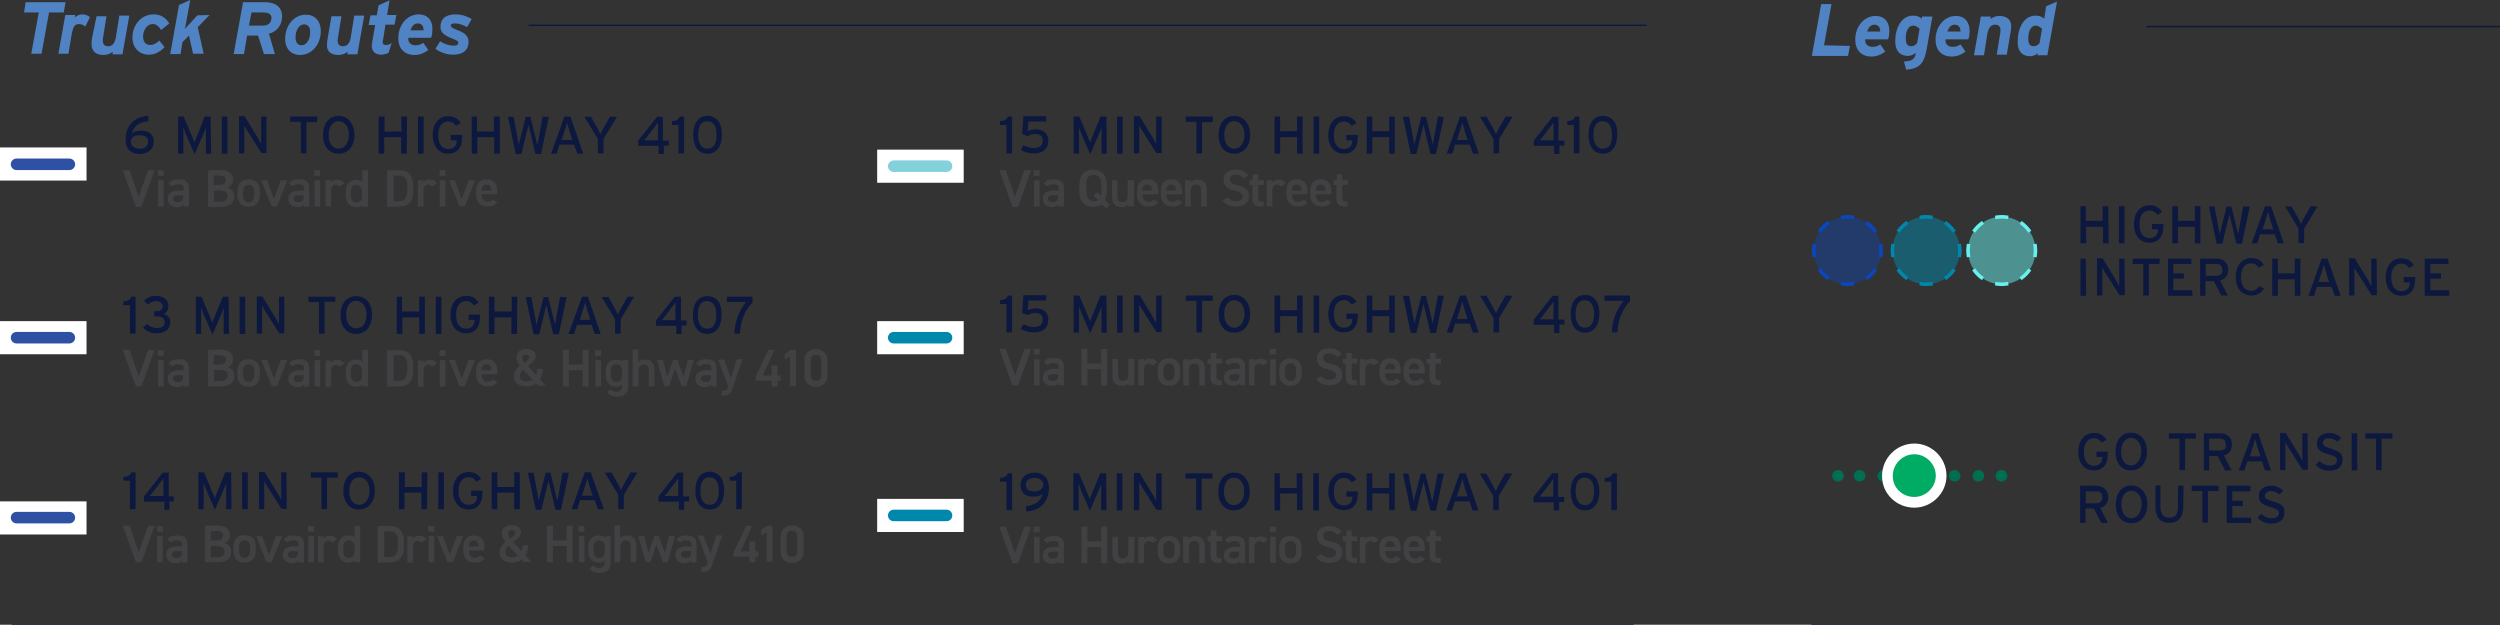 <?xml version="1.0" encoding="utf-8"?>
<!-- Generator: Adobe Illustrator 26.0.3, SVG Export Plug-In . SVG Version: 6.00 Build 0)  -->
<svg version="1.1" id="Layer_1" xmlns="http://www.w3.org/2000/svg" xmlns:xlink="http://www.w3.org/1999/xlink" x="0px" y="0px"
	 viewBox="0 0 800.3 200" style="enable-background:new 0 0 800.3 200;" xml:space="preserve">
<rect x="0" y="0" width="800.3" height="200" fill="#333333" stroke="none"/>
<style type="text/css">
	.st0{fill:#FFFFFF;}
	.st1{fill:none;stroke:#2E51A3;stroke-width:3.697;stroke-linecap:round;stroke-linejoin:round;}
	.st2{fill:none;}
	.st3{fill:none;stroke:#83D1DB;stroke-width:3.697;stroke-linecap:round;stroke-linejoin:round;}
	.st4{fill:none;stroke:#0087AC;stroke-width:3.697;stroke-linecap:round;stroke-linejoin:round;}
	.st5{fill:#4F83C4;}
	.st6{fill:#414042;}
	.st7{fill:#0D183F;}
	.st8{fill:none;stroke:#0D183F;stroke-width:0.462;stroke-linecap:round;}
	.st9{fill:none;stroke:#006F51;stroke-width:3.697;stroke-linecap:round;stroke-linejoin:round;stroke-dasharray:0,7.605;}
	.st10{fill:none;stroke:#006F51;stroke-width:3.697;stroke-linecap:round;stroke-linejoin:round;}
	.st11{fill:#00AB63;}
	.st12{fill:none;stroke:#FFFFFF;stroke-width:3.43;stroke-miterlimit:10;}
	.st13{clip-path:url(#SVGID_00000112629253127586735980000013188805852198180008_);}
	.st14{opacity:0.4;clip-path:url(#SVGID_00000147908940971703534940000008297589308556190604_);}
	.st15{clip-path:url(#SVGID_00000053507840934152728700000008956729217999065514_);fill:#0946BF;}
	
		.st16{clip-path:url(#SVGID_00000147908940971703534940000008297589308556190604_);fill:none;stroke:#0946BF;stroke-width:1.145;stroke-dasharray:4.247,4.247;}
	.st17{clip-path:url(#SVGID_00000147908940971703534940000008297589308556190604_);fill:none;stroke:#0946BF;stroke-width:1.145;}
	.st18{clip-path:url(#SVGID_00000131336615160080377030000014507881230756618153_);}
	.st19{opacity:0.5;clip-path:url(#SVGID_00000024711447418307686110000011342657637882604178_);}
	.st20{clip-path:url(#SVGID_00000163751119616973310790000006582174103311047299_);fill:#0087AC;}
	
		.st21{clip-path:url(#SVGID_00000024711447418307686110000011342657637882604178_);fill:none;stroke:#0087AC;stroke-width:1.145;stroke-dasharray:4.247,4.247;}
	.st22{clip-path:url(#SVGID_00000024711447418307686110000011342657637882604178_);fill:none;stroke:#0087AC;stroke-width:1.145;}
	.st23{clip-path:url(#SVGID_00000021799122867414987550000000030863175941290399_);}
	.st24{opacity:0.5;clip-path:url(#SVGID_00000119108762432701729110000013537951260238116764_);}
	.st25{clip-path:url(#SVGID_00000075852648548899461300000011210431115310179257_);fill:#67F0F0;}
	
		.st26{clip-path:url(#SVGID_00000119108762432701729110000013537951260238116764_);fill:none;stroke:#67F0F0;stroke-width:1.145;stroke-dasharray:4.247,4.247;}
	.st27{clip-path:url(#SVGID_00000119108762432701729110000013537951260238116764_);fill:none;stroke:#67F0F0;stroke-width:1.145;}
</style>
<rect y="47.2" class="st0" width="27.7" height="10.6"/>
<line class="st1" x1="5.3" y1="52.6" x2="22.2" y2="52.6"/>
<g>
	<rect x="280.8" y="47.9" class="st0" width="27.7" height="10.6"/>
	<rect x="280.8" y="47.9" class="st2" width="27.7" height="10.6"/>
</g>
<line class="st3" x1="286.1" y1="53.2" x2="303" y2="53.2"/>
<g>
	<rect y="102.8" class="st0" width="27.7" height="10.6"/>
	<rect y="102.8" class="st2" width="27.7" height="10.6"/>
</g>
<line class="st1" x1="5.3" y1="108.1" x2="22.2" y2="108.1"/>
<g>
	<rect y="160.5" class="st0" width="27.7" height="10.6"/>
	<rect y="160.5" class="st2" width="27.7" height="10.6"/>
</g>
<line class="st1" x1="5.3" y1="165.7" x2="22.2" y2="165.7"/>
<g>
	<rect x="280.8" y="159.7" class="st0" width="27.7" height="10.6"/>
	<rect x="280.8" y="159.7" class="st2" width="27.7" height="10.6"/>
</g>
<line class="st4" x1="286.1" y1="165" x2="303" y2="165"/>
<g>
	<rect x="280.8" y="102.8" class="st0" width="27.7" height="10.6"/>
	<rect x="280.8" y="102.8" class="st2" width="27.7" height="10.6"/>
</g>
<line class="st4" x1="286.1" y1="108.1" x2="303" y2="108.1"/>
<path class="st5" d="M145.8,4.6c-3.1,0-4.8,1.4-4.8,4c0,1.9,1.3,2.8,4.2,3.9c1.2,0.5,1.5,0.7,1.5,1.2c0,0.6-0.5,0.9-1.3,0.9
	c-1.9,0-3.3-0.6-4.5-1.4l-1.5,2.4c1.1,0.9,3.2,1.9,5.7,1.9c2.8,0,4.9-1.2,4.9-4.1c0-1.9-1.3-2.9-3.4-3.7s-2.3-1.1-2.3-1.5
	c0-0.5,0.4-0.7,1.3-0.7c1.4,0,3,0.6,3.9,1.2l1.5-2.6C149.8,5.4,148.1,4.6,145.8,4.6 M131.4,9.7c0.4-1.2,1.1-2.2,2.3-2.2
	c1.4,0,1.9,1,1.9,2.2H131.4z M134,4.6c-3.6,0-6.5,3.3-6.5,7.6c0,3.3,1.9,5.4,5.2,5.4c1.5,0,3-0.5,4.4-1.6l-1.6-2.3
	c-0.8,0.6-1.6,0.8-2.5,0.8c-1.1,0-2.5-0.6-2.3-2.4h7.3c0.3-0.8,0.4-1.7,0.4-2.5C138.6,6.9,137.2,4.6,134,4.6 M123.9,4.9l0.8-4.8
	l-3.5,1.6l-0.6,3.2h-2L118,8h2.1l-1,5.8c0,0.3-0.1,0.6-0.1,0.8c0,1.7,1,2.9,3,2.9c0.6,0,1.7-0.2,2.4-0.6l1-3.2
	c-0.6,0.5-1.1,0.7-1.8,0.7c-0.6,0-1.1-0.2-1.1-0.9c0-0.2,0-0.4,0.1-0.6l0.8-5h2.9l0.6-3.1H124L123.9,4.9
	C124,4.9,123.9,4.9,123.9,4.9z M108.4,17.6c1.2,0,2.2-0.5,2.9-1l-0.1,0.8h3.2L116.6,5h-3.2l-1.1,6.9c-0.4,2.1-1.2,2.9-2.5,2.9
	c-1.1,0-1.7-0.6-1.7-1.8c0-0.3,0-0.6,0.1-1l1.1-6.8h-3.2l-1.2,7c-0.1,0.6-0.2,1.3-0.2,1.8C104.4,16.2,105.7,17.6,108.4,17.6
	 M97.4,7.8c1,0,1.9,0.8,1.9,2.4c0,2.7-1.3,4.3-2.8,4.3c-1,0-1.9-0.8-1.9-2.4C94.6,9.4,95.9,7.8,97.4,7.8 M96.1,17.6
	c3.8,0,6.6-3.5,6.6-7.6c0-3.3-1.9-5.3-4.8-5.3c-3.8,0-6.6,3.5-6.6,7.6C91.2,15.6,93.2,17.6,96.1,17.6 M84.7,0.7h-6.9l-3,16.6h3.3
	l1-5.9h3.5l1.9,5.9H88l-1.9-6.5c2.3-0.6,4.2-2.5,4.2-5.6C90.3,2.5,88.5,0.7,84.7,0.7 M84.1,8.2h-4.4L80.5,4h3.9
	c1.6,0,2.5,0.6,2.5,1.7C86.9,7.6,85.5,8.2,84.1,8.2 M63.2,4.9l-2.4,2.6c-0.6,0.6-1.2,1.3-1.6,1.8c0.1-0.6,0.4-1.9,0.5-2.7L60.9,0
	l-3.6,1.6l-2.8,15.7h3.3l0.6-3.8l2.1-2.1l1.3,5.8h3.4l-1.9-8.5l3.8-3.9L63.2,4.9L63.2,4.9L63.2,4.9z M49.2,4.6
	c-4.1,0-6.8,3.5-6.8,7.4c0,3.4,2.3,5.5,5.2,5.5c1.8,0,3.3-0.6,5.1-2.4L51,13c-1,0.9-1.9,1.4-2.9,1.4c-1.3,0-2.3-0.9-2.3-2.7
	c0-1.9,1.2-4,3.1-4c1.1,0,1.9,0.7,2.7,1.9l2.6-2.1C53.2,5.9,51.7,4.6,49.2,4.6 M33.2,17.6c1.2,0,2.2-0.5,2.9-1L36,17.4h3.2L41.4,5
	h-3.2l-1.1,6.9c-0.4,2.1-1.2,2.9-2.5,2.9c-1.1,0-1.7-0.6-1.7-1.8c0-0.3,0-0.6,0.1-1l1.1-6.8h-3.2L29.5,12c-0.1,0.6-0.2,1.3-0.2,1.8
	C29.2,16.2,30.5,17.6,33.2,17.6 M26.3,4.6c-1,0-1.8,0.5-2.4,1l0.2-0.8h-3.2l-2.2,12.4h3.2l1.1-6.5c0.5-2.6,1.2-3,2.4-3
	c0.8,0,1.5,0.5,1.9,0.8l1.5-3C28.3,5.1,27.5,4.6,26.3,4.6 M8.2,0.7L7.7,4h4.7L10,17.2h3.3L15.7,4h4.7L21,0.7H8.2z"/>
<path class="st6" d="M155.7,59.1c1,0,1.5,0.6,1.6,1.9h-3.2C154.2,59.8,154.7,59.1,155.7,59.1 M157.7,63.8c-0.4,0.6-0.7,0.8-1.7,0.8
	c-1.3,0-1.8-1-1.8-2.4l0,0h5v-0.9c0-2.5-1.1-3.9-3.4-3.9c-2.2,0-3.4,1.3-3.4,3.8v1.1c0,2.3,1.3,3.8,3.7,3.8c1.5,0,2.5-0.4,3.1-1.4
	L157.7,63.8z M150,57.7l-2.2,6l-2.2-6h-1.9l3.4,8.4h1.7l3.3-8.4C152,57.7,150,57.7,150,57.7z M140.7,56.3h1.9v-1.8h-1.9V56.3z
	 M140.8,66.1h1.8v-8.4h-1.8V66.1z M139.9,58.7c-0.6-0.8-1.2-1.2-2.4-1.2c-1,0-1.6,0.4-1.9,0.9v-0.7h-1.8v8.4h1.8V61
	c0-1.2,0.6-1.9,1.5-1.9c0.6,0,0.9,0.3,1.2,0.6L139.9,58.7z M127.9,64.4H126v-8.2h1.9c1.7,0,2.5,1,2.5,3.4V61
	C130.2,63.4,129.5,64.4,127.9,64.4 M127.9,66.1c2.7,0,4.4-1.4,4.4-5.1v-1.4c0-3.7-1.8-5.1-4.4-5.1h-4v11.7L127.9,66.1L127.9,66.1z
	 M114.1,64.8c-1.3,0-1.8-1-1.8-2.4v-0.9c0-1.5,0.6-2.3,1.8-2.3c1.1,0,1.8,0.8,1.8,2.2v1C116,63.6,115.6,64.8,114.1,64.8 M116,58.3
	c-0.5-0.5-1.1-0.7-1.9-0.7c-2.1,0-3.4,1.3-3.4,3.8v1.1c0,2.2,1.1,3.8,3.4,3.8c0.9,0,1.6-0.3,1.9-0.7v0.6h1.8V54.5H116V58.3z
	 M110.3,58.7c-0.6-0.8-1.2-1.2-2.4-1.2c-1,0-1.6,0.4-1.9,0.9v-0.7h-1.8v8.4h1.8V61c0-1.2,0.6-1.9,1.5-1.9c0.6,0,0.9,0.3,1.2,0.6
	L110.3,58.7z M100.6,56.3h1.9v-1.8h-1.9V56.3z M100.7,66.1h1.8v-8.4h-1.8V66.1z M97.2,62.9c0,1.5-0.6,1.8-1.8,1.8
	c-0.8,0-1.4-0.3-1.4-1.1c0-0.7,0.5-1.1,1.5-1.1h1.7C97.2,62.5,97.2,62.9,97.2,62.9z M92.3,63.6c0,1.7,1.1,2.7,3.1,2.7
	c1,0,1.5-0.3,1.9-0.9v0.7H99v-5.7c0-2.3-1.1-3-3.3-3c-1.7,0-2.6,0.4-3.2,1.4l1.3,0.9c0.4-0.6,0.8-0.7,1.8-0.7c1.2,0,1.7,0.3,1.7,1.3
	V61h-1.8C93.7,61.1,92.3,61.8,92.3,63.6 M89.9,57.7l-2.2,6l-2.2-6h-1.9l3.4,8.4h1.7l3.3-8.4C91.9,57.7,89.9,57.7,89.9,57.7z
	 M79.6,64.8c-1.3,0-1.8-1-1.8-2.4v-0.9c0-1.4,0.6-2.3,1.8-2.3s1.8,0.8,1.8,2.3v0.9C81.4,63.6,80.8,64.8,79.6,64.8 M83.2,61.3
	c0-2.5-1.3-3.9-3.6-3.9S76,58.7,76,61.3v1c0,2.4,1.2,3.9,3.6,3.9c2.5,0,3.6-1.6,3.6-3.9V61.3z M68.5,56.2H70c1.9,0,2.3,0.6,2.3,1.4
	c0,0.9-0.6,1.6-2.1,1.6h-1.9L68.5,56.2L68.5,56.2L68.5,56.2z M68.5,61h1.8c1.7,0,2.6,0.6,2.6,1.8c0,1.1-0.7,1.8-2.3,1.8h-2.1V61
	L68.5,61z M66.6,54.5v11.7h4.2c3.1,0,4.2-1.6,4.2-3.3c0-1.5-0.7-2.4-2.1-2.8c1-0.4,1.7-1.3,1.7-2.6c0-1.9-1.4-3.1-4.2-3.1
	C70.4,54.5,66.6,54.5,66.6,54.5z M58.6,62.9c0,1.5-0.6,1.8-1.8,1.8c-0.8,0-1.4-0.3-1.4-1.1c0-0.7,0.5-1.1,1.5-1.1h1.7
	C58.6,62.4,58.6,62.9,58.6,62.9z M53.7,63.6c0,1.7,1.1,2.7,3.1,2.7c1,0,1.5-0.3,1.9-0.9v0.7h1.8v-5.7c0-2.3-1.1-3-3.3-3
	c-1.7,0-2.6,0.4-3.2,1.4l1.3,0.9c0.4-0.6,0.8-0.7,1.8-0.7c1.2,0,1.7,0.3,1.7,1.3V61h-1.9C55,61.1,53.7,61.8,53.7,63.6 M50.5,56.3
	h1.9v-1.8h-1.9V56.3z M50.6,66.1h1.8v-8.4h-1.8V66.1z M39.3,54.5l4.2,11.7h1.8l4.2-11.7h-2.1l-3,8.5l-2.9-8.5H39.3z"/>
<path class="st7" d="M226.5,47.6c-2.1,0-3-1.9-3-4.4s0.7-4.4,2.9-4.4s3,1.9,3,4.4S228.6,47.6,226.5,47.6 M226.5,37.1
	c-3.1,0-4.6,2.6-4.6,6.1s1.6,6,4.6,6c3.1,0,4.6-2.6,4.6-6.1C231.2,39.7,229.6,37.1,226.5,37.1 M219,37.3h-1.4
	c-0.2,1-1.2,1.4-2.5,1.5V40h2.1v9.1h1.8L219,37.3L219,37.3z M210.6,41.5v3.4h-2.5c-0.6,0-1.5,0-1.9,0c0.3-0.3,0.7-0.8,1.1-1.3l2.3-3
	c0.4-0.5,0.8-1.1,1-1.4C210.7,39.8,210.6,40.9,210.6,41.5 M213.8,45h-1.6v-7.6h-1.9l-6,7.6v1.7h6.5v2.6h1.7v-2.7h1.6V45
	C214,45,213.8,45,213.8,45z M195.3,37.3l-1.9,3.3c-0.4,0.7-1,1.9-1.2,2.4c-0.2-0.5-0.8-1.6-1.2-2.4l-1.8-3.2h-2.1l4.3,7.1v4.6h1.8
	v-4.6l4.3-7.1L195.3,37.3L195.3,37.3z M182.6,37.3h-1.9l-4.3,11.9h1.8l0.9-2.9h4.7l1,2.9h1.9L182.6,37.3z M179.8,44.8l0.9-2.8
	c0.3-0.8,0.7-2.3,0.8-2.8c0.1,0.5,0.6,1.9,0.8,2.8l0.9,2.8H179.8z M173.7,37.3l-1.4,7.7c-0.1,0.3-0.2,0.9-0.3,1.4
	c-0.1-0.4-0.2-1-0.3-1.3l-1.9-7.7h-1.5l-1.9,7.5c-0.1,0.4-0.3,1.1-0.3,1.5c-0.1-0.4-0.2-1.2-0.3-1.5l-1.4-7.5h-1.8l2.5,11.9h1.8
	l1.9-7.7c0.1-0.4,0.3-1.3,0.4-1.6c0.1,0.3,0.3,1.1,0.4,1.6l1.8,7.7h1.8l2.5-11.9h-1.9v-0.1C173.8,37.3,173.7,37.3,173.7,37.3z
	 M159.9,37.3h-1.8v4.8h-5.4v-4.8H151v11.9h1.8v-5.3h5.4v5.3h1.8V37.3H159.9z M148,43.2h-3.7v1.7h1.9V45c0,1.4-0.7,2.7-2.7,2.7
	c-2.1,0-3.2-1.7-3.2-4.4s1.1-4.4,3.2-4.4c1.2,0,1.9,0.5,2.5,1.4l1.5-0.9c-0.8-1.4-2.1-2.2-4-2.2c-3.1,0-5,2.6-5,6c0,3.5,1.9,6,5,6
	c2.7,0,4.4-1.8,4.4-4.8L148,43.2L148,43.2z M135.6,37.3h-1.8v11.9h1.8V37.3z M130.3,37.3h-1.8v4.8h-5.4v-4.8h-1.9v11.9h1.8v-5.3h5.4
	v5.3h1.8L130.3,37.3L130.3,37.3z M108.4,47.6c-1.9,0-3.2-1.7-3.2-4.4s1.3-4.4,3.2-4.4s3.3,1.7,3.3,4.4
	C111.6,45.9,110.3,47.6,108.4,47.6 M108.4,37.1c-3.1,0-5,2.5-5,6.1s1.9,6,5,6s5.1-2.5,5.1-6.1C113.4,39.6,111.4,37.1,108.4,37.1
	 M101.6,37.3h-8.7V39h3.4v10.1h1.8v-10h3.4L101.6,37.3L101.6,37.3z M85.3,37.3h-1.7v6c0,0.6,0,2.4,0,2.8c-0.2-0.3-0.6-1.1-0.9-1.7
	l-4.4-7.2h-1.8v11.9h1.7V43c0-0.6,0-2.3,0-2.8c0.2,0.3,0.6,1,0.8,1.4l4.7,7.4h1.6C85.3,49,85.3,37.3,85.3,37.3z M72.7,37.3H71v11.9
	h1.8V37.3H72.7z M67.4,37.3h-1.9L63,43.7c-0.3,0.6-0.6,1.5-0.7,1.9c-0.2-0.5-0.6-1.3-0.8-1.9l-2.7-6.4H57v11.9h1.7v-6.3
	c0-0.6,0-1.7,0-2.1c0.1,0.4,0.5,1.1,0.7,1.9l2.9,6.7l2.9-6.7c0.3-0.6,0.6-1.5,0.7-1.9c0,0.4,0,1.3,0,2.1v6.3h1.7L67.4,37.3
	L67.4,37.3z M44.7,47.6c-1.8,0-2.8-1-2.8-2.2c0-1.4,1-2.1,2.8-2.1c1.7,0,2.7,0.6,2.7,2.1C47.4,46.8,46.4,47.6,44.7,47.6 M45.3,41.8
	c-1.4,0-2.3,0.3-3.1,0.9c0.7-2.5,2.7-3.7,5.3-3.9v-1.7c-5.6,0.2-7.3,4.4-7.3,7.5c0,3.3,1.9,4.7,4.4,4.7c2.6,0,4.6-1.3,4.6-4
	C49.3,42.9,47.3,41.8,45.3,41.8"/>
<path class="st6" d="M426.8,59.2h1v4.2c0,1.9,0.7,2.7,2.8,2.7h0.8v-1.6h-0.6c-0.9,0-1.1-0.4-1.1-1.4v-3.9h1.8v-1.5h-1.8v-1.9h-1.8
	v1.9h-1L426.8,59.2L426.8,59.2z M422.8,59.1c1,0,1.5,0.6,1.6,1.9h-3.2C421.2,59.8,421.7,59.1,422.8,59.1 M424.7,63.8
	c-0.4,0.6-0.7,0.8-1.7,0.8c-1.3,0-1.8-1-1.8-2.4l0,0h5v-0.9c0-2.5-1.1-3.9-3.4-3.9c-2.2,0-3.4,1.3-3.4,3.8v1.1
	c0,2.3,1.3,3.8,3.7,3.8c1.5,0,2.5-0.4,3.1-1.4L424.7,63.8z M415.1,59.1c1,0,1.5,0.6,1.6,1.9h-3.2C413.5,59.8,414.1,59.1,415.1,59.1
	 M417.1,63.8c-0.4,0.6-0.7,0.8-1.7,0.8c-1.3,0-1.8-1-1.8-2.4l0,0h5v-0.9c0-2.5-1.1-3.9-3.4-3.9c-2.2,0-3.4,1.3-3.4,3.8v1.1
	c0,2.3,1.3,3.8,3.7,3.8c1.5,0,2.5-0.4,3.1-1.4L417.1,63.8z M411.6,58.7c-0.6-0.8-1.2-1.2-2.4-1.2c-1,0-1.6,0.4-1.9,0.9v-0.7h-1.8
	v8.4h1.8V61c0-1.2,0.6-1.9,1.5-1.9c0.6,0,0.9,0.3,1.2,0.6L411.6,58.7z M399.9,59.2h1v4.2c0,1.9,0.7,2.7,2.8,2.7h0.8v-1.6h-0.6
	c-0.9,0-1.1-0.4-1.1-1.4v-3.9h1.8v-1.5h-1.8v-1.9H401v1.9h-1L399.9,59.2L399.9,59.2z M399.6,56.2c-0.8-1.3-2.1-1.9-4-1.9
	c-2.8,0-3.9,1.5-3.9,3.2c0,1.9,1.2,3.1,3.5,3.5c1.9,0.5,2.6,1,2.6,1.9c0,0.8-0.5,1.5-2.1,1.5c-1.3,0-1.9-0.5-2.8-1.2l-1.5,1
	c0.9,1.3,2.4,1.9,4.4,1.9c2.9,0,4-1.6,4-3.3c0-2.1-1.2-3-3.6-3.5c-1.6-0.4-2.5-0.7-2.5-1.9c0-0.9,0.6-1.5,1.9-1.5s1.9,0.5,2.6,1.2
	L399.6,56.2z M379.4,66.1h1.8V61c0-1.1,0.6-1.9,1.7-1.9c0.9,0,1.6,0.4,1.6,1.9v5.1h1.8v-5.3c0-2.5-1.3-3.3-3.1-3.3
	c-1.1,0-1.7,0.4-2.1,0.9v-0.7h-1.8L379.4,66.1L379.4,66.1z M374.9,59.1c1,0,1.5,0.6,1.6,1.9h-3.1C373.4,59.8,373.9,59.1,374.9,59.1
	 M376.9,63.8c-0.4,0.6-0.7,0.8-1.7,0.8c-1.3,0-1.8-1-1.8-2.4l0,0h5v-0.9c0-2.5-1.1-3.9-3.4-3.9c-2.2,0-3.4,1.3-3.4,3.8v1.1
	c0,2.3,1.3,3.8,3.7,3.8c1.5,0,2.5-0.4,3.1-1.4L376.9,63.8z M367.2,59.1c1,0,1.5,0.6,1.6,1.9h-3.2C365.7,59.8,366.2,59.1,367.2,59.1
	 M369.3,63.8c-0.4,0.6-0.7,0.8-1.7,0.8c-1.3,0-1.8-1-1.8-2.4l0,0h5v-0.9c0-2.5-1.1-3.9-3.4-3.9c-2.2,0-3.4,1.3-3.4,3.8v1.1
	c0,2.3,1.3,3.8,3.7,3.8c1.5,0,2.5-0.4,3.1-1.4L369.3,63.8z M362.8,57.7H361v5.1c0,1.1-0.6,1.9-1.7,1.9c-0.9,0-1.6-0.4-1.6-1.9v-5.1
	H356V63c0,2.5,1.3,3.3,3.1,3.3c1.1,0,1.7-0.3,2.1-0.9v0.7h1.8v-8.4C363,57.7,362.8,57.7,362.8,57.7z M347.7,59.5
	c0-2.6,0.8-3.5,2.4-3.5c1.5,0,2.5,1,2.5,3.5V61c0,0.6-0.1,1.1-0.2,1.6l-1.2-1.1l-1.1,1.2l1.5,1.3c-0.4,0.3-0.8,0.4-1.4,0.4
	c-1.5,0-2.4-1-2.4-3.5L347.7,59.5L347.7,59.5z M354.3,61v-1.5c0-3.7-1.8-5.2-4.4-5.2s-4.4,1.6-4.4,5.2V61c0,3.7,1.8,5.2,4.4,5.2
	c1.1,0,2.1-0.3,2.8-0.8l1.5,1.3l1.1-1.2l-1.6-1.4C354.2,63.3,354.3,62.3,354.3,61 M338.7,62.9c0,1.5-0.6,1.8-1.8,1.8
	c-0.8,0-1.4-0.3-1.4-1.1c0-0.7,0.5-1.1,1.5-1.1h1.7L338.7,62.9L338.7,62.9z M333.8,63.6c0,1.7,1.1,2.7,3.1,2.7c1,0,1.5-0.3,1.9-0.9
	v0.7h1.8v-5.7c0-2.3-1.1-3-3.3-3c-1.7,0-2.6,0.4-3.2,1.4l1.3,0.9c0.4-0.6,0.8-0.7,1.8-0.7c1.2,0,1.7,0.3,1.7,1.3V61h-1.8
	C335.2,61.1,333.8,61.8,333.8,63.6 M330.9,56.3h1.9v-1.8h-1.9V56.3z M331,66.1h1.8v-8.4H331V66.1z M319.9,54.5l4.2,11.7h1.8
	l4.2-11.7h-2.2l-3,8.5l-2.9-8.5C322,54.5,319.9,54.5,319.9,54.5z"/>
<path class="st7" d="M513.1,47.6c-2.1,0-3-1.9-3-4.4s0.7-4.4,2.9-4.4s3,1.9,3,4.4C516.1,45.8,515.3,47.6,513.1,47.6 M513.1,37.1
	c-3.1,0-4.6,2.6-4.6,6.1s1.6,6,4.6,6c3.1,0,4.6-2.6,4.6-6.1C517.9,39.7,516.3,37.1,513.1,37.1 M505.6,37.3h-1.4
	c-0.2,1-1.2,1.4-2.5,1.5V40h2.1v9.1h1.8V37.3L505.6,37.3z M497.3,41.5v3.4h-2.5c-0.6,0-1.5,0-1.9,0c0.3-0.3,0.7-0.8,1.1-1.3l2.3-3
	c0.4-0.5,0.8-1.1,1-1.4C497.3,39.8,497.3,40.9,497.3,41.5 M500.5,45h-1.6v-7.6H497l-6,7.6v1.7h6.5v2.6h1.7v-2.7h1.6V45
	C500.7,45,500.5,45,500.5,45z M482,37.3l-1.9,3.3c-0.4,0.7-1,1.9-1.2,2.4c-0.2-0.5-0.8-1.6-1.2-2.4l-1.8-3.2h-2.1l4.3,7.1v4.6h1.8
	v-4.6l4.3-7.1L482,37.3L482,37.3z M469.3,37.3h-1.9l-4.3,11.9h1.8l0.9-2.9h4.7l1,2.9h1.9L469.3,37.3z M466.4,44.8l0.9-2.8
	c0.3-0.8,0.7-2.3,0.8-2.8c0.1,0.5,0.6,1.9,0.8,2.8l0.9,2.8H466.4z M460.3,37.3l-1.4,7.7c-0.1,0.3-0.2,0.9-0.2,1.4
	c-0.1-0.4-0.2-1-0.3-1.3l-1.9-7.7H455l-1.9,7.5c-0.1,0.4-0.3,1.1-0.3,1.5c-0.1-0.4-0.2-1.2-0.3-1.5l-1.4-7.5h-2l2.5,11.9h1.8
	l1.9-7.7c0.1-0.4,0.3-1.3,0.4-1.6c0.1,0.3,0.3,1.1,0.4,1.6l1.8,7.7h1.8l2.5-11.9L460.3,37.3L460.3,37.3L460.3,37.3z M446.5,37.3
	h-1.8V42h-5.4v-4.7h-1.8v11.9h1.8v-5.3h5.4v5.3h1.8V37.3z M434.8,43.2H431v1.7h1.9V45c0,1.4-0.7,2.7-2.7,2.7c-2.1,0-3.2-1.7-3.2-4.4
	s1.1-4.4,3.2-4.4c1.2,0,1.9,0.5,2.5,1.4l1.5-0.9c-0.8-1.4-2.1-2.2-4-2.2c-3.1,0-5,2.6-5,6c0,3.6,1.9,6,5,6c2.7,0,4.4-1.8,4.4-4.8
	L434.8,43.2L434.8,43.2z M422.3,37.3h-1.8v11.9h1.8V37.3z M417,37.3h-1.8V42h-5.4v-4.7H408v11.9h1.8v-5.3h5.4v5.3h1.8V37.3z
	 M395.1,47.6c-1.9,0-3.2-1.7-3.2-4.4s1.3-4.4,3.2-4.4s3.3,1.7,3.3,4.4C398.3,45.9,397,47.6,395.1,47.6 M395.1,37.1
	c-3.1,0-5,2.5-5,6.1s1.9,6,5,6s5.1-2.5,5.1-6.1C400.1,39.6,398.1,37.1,395.1,37.1 M388.3,37.3h-8.7V39h3.4v10.1h1.8v-10h3.4
	L388.3,37.3L388.3,37.3z M371.8,37.3h-1.7v6c0,0.6,0,2.4,0,2.8c-0.2-0.3-0.6-1.1-0.9-1.7l-4.4-7.2H363v11.9h1.7V43
	c0-0.6,0-2.3,0-2.8c0.2,0.3,0.6,1,0.8,1.4l4.7,7.4h1.7V37.3H371.8z M359.4,37.3h-1.8v11.9h1.8V37.3z M354.2,37.3h-1.9l-2.6,6.4
	c-0.3,0.6-0.6,1.5-0.7,1.9c-0.2-0.5-0.6-1.3-0.8-1.9l-2.7-6.4h-1.8v11.9h1.7v-6.3c0-0.6,0-1.7,0-2.1c0.1,0.4,0.5,1.1,0.7,1.9
	l2.9,6.7l2.9-6.7c0.3-0.6,0.6-1.5,0.7-1.9c0,0.4,0,1.3,0,2.1v6.3h1.7L354.2,37.3L354.2,37.3z M331.6,41.4c-1,0-1.9,0.3-2.6,0.6
	l0.2-3.1h5.7v-1.7h-7.3l-0.4,5.7l1.9,0.7c0.6-0.5,1.3-0.7,2.3-0.7c1.5,0,2.4,0.6,2.4,2.1s-0.9,2.4-2.9,2.4c-1,0-2.3-0.4-3.3-0.9
	l-0.8,1.5c1.2,0.8,2.7,1.1,4.2,1.1c2.8,0,4.6-1.3,4.6-4.2C335.6,43,334.1,41.4,331.6,41.4 M324,37.3h-1.4c-0.2,1-1.2,1.4-2.5,1.5V40
	h2.1v9.1h1.8V37.3L324,37.3z"/>
<path class="st6" d="M262.9,115.5v4.6c0,1.2-0.6,1.9-1.7,1.9c-1,0-1.7-0.7-1.7-1.9v-4.6c0-1.2,0.6-1.9,1.7-1.9
	S262.9,114.2,262.9,115.5 M264.9,120.2v-4.8c0-2.5-1.7-3.6-3.7-3.6s-3.7,1.1-3.7,3.6v4.8c0,2.5,1.7,3.6,3.7,3.6
	S264.9,122.7,264.9,120.2 M254.8,112H253l-1.8,1.3v1.9l1.7-1.1v9.5h1.9L254.8,112L254.8,112L254.8,112z M246,112l-4.1,8.5v1.4h5.1
	v1.8h1.9v-1.8h1v-1.7h-1V117H247v3.2h-2.8l3.7-8.2H246z M229.9,115.2l3.2,8.5c-0.4,1.2-0.8,1.4-2.1,1.4v1.6c2.4,0,3.1-0.7,3.7-2.9
	l3-8.8h-1.9l-1.8,6l-2.2-5.9H230L229.9,115.2L229.9,115.2z M227.6,120.5c0,1.5-0.6,1.8-1.8,1.8c-0.8,0-1.4-0.3-1.4-1.1
	c0-0.7,0.5-1.1,1.5-1.1h1.7V120.5L227.6,120.5z M222.6,121.2c0,1.7,1.1,2.7,3.1,2.7c1,0,1.5-0.3,1.9-0.9v0.7h1.8V118
	c0-2.3-1.1-3-3.3-3c-1.7,0-2.6,0.4-3.2,1.4l1.3,0.9c0.4-0.6,0.8-0.7,1.8-0.7c1.2,0,1.7,0.3,1.7,1.3v0.6h-1.8
	C223.9,118.8,222.6,119.4,222.6,121.2 M216.1,117.9l2.1,5.7h1.5l2.4-8.4h-1.9l-1.4,5.4l-1.9-5.4h-1.4l-1.9,5.3l-1.4-5.3h-1.9
	l2.4,8.4h1.5L216.1,117.9z M202.6,123.7h1.8v-5.1c0-1.1,0.6-1.9,1.7-1.9c0.9,0,1.6,0.4,1.6,1.9v5.1h1.8v-5.3c0-2.5-1.3-3.3-3.1-3.3
	c-1.1,0-1.7,0.4-2.1,0.8v-4h-1.8v11.8H202.6z M197.3,122.2c-1.3,0-1.8-1-1.8-2.4v-0.9c0-1.5,0.6-2.3,1.8-2.3s1.8,0.8,1.8,2.3v0.9
	C199.2,121.3,198.7,122.2,197.3,122.2 M199.2,115.8c-0.5-0.5-1.1-0.7-1.9-0.7c-2.1,0-3.4,1.3-3.4,3.8v1.1c0,2.2,1.1,3.8,3.4,3.8
	c0.8,0,1.6-0.3,1.9-0.7v0.4c0,1.3-0.6,1.9-1.9,1.9c-0.9,0-1.4-0.3-1.8-0.8l-1.2,0.9c0.6,1,1.6,1.5,3.1,1.5c2.2,0,3.7-0.8,3.7-3.5
	v-8.2h-1.9L199.2,115.8L199.2,115.8z M190.5,113.9h1.9v-1.8h-1.9V113.9z M190.6,123.7h1.8v-8.4h-1.8V123.7z M182.1,112h-1.9v11.7
	h1.9v-5.2h4.4v5.2h1.9V112h-1.9v4.7h-4.4V112z M167.2,114.6c0-0.7,0.5-1.1,1.1-1.1c0.7,0,1.1,0.5,1.1,0.9c0,0.6-0.7,1.2-1.6,1.8
	C167.6,115.7,167.2,115.1,167.2,114.6 M168.5,122.1c-1.2,0-2.1-0.6-2.1-1.8c0-0.7,0.5-1.4,1.1-1.9l3,3.2
	C169.9,121.9,169.2,122.1,168.5,122.1 M164.5,120.5c0,1.6,1.3,3.2,3.9,3.2c1.3,0,2.5-0.4,3.2-1l0.7,0.8h2.4l-1.9-2.1
	c0.6-0.9,0.9-2.1,0.9-3.3H172c0,0.6-0.1,1.3-0.4,1.9l-2.6-2.9c1.2-0.8,2.5-1.8,2.5-3.1c0-1.1-0.8-2.3-3.1-2.3c-1.8,0-3.1,1-3.1,2.7
	c0,1,0.5,1.8,1.1,2.7C165.5,117.9,164.5,119,164.5,120.5 M155.7,116.6c1,0,1.5,0.6,1.6,1.9h-3.2
	C154.2,117.4,154.7,116.6,155.7,116.6 M157.7,121.4c-0.4,0.6-0.7,0.8-1.7,0.8c-1.3,0-1.8-1-1.8-2.4l0,0h5v-0.9
	c0-2.5-1.1-3.9-3.4-3.9c-2.2,0-3.4,1.3-3.4,3.8v1.1c0,2.3,1.3,3.8,3.7,3.8c1.5,0,2.5-0.4,3.1-1.4L157.7,121.4z M150,115.2l-2.2,6
	l-2.2-6h-1.9l3.4,8.4h1.7l3.3-8.4H150z M140.7,113.9h1.9v-1.8h-1.9V113.9z M140.8,123.7h1.8v-8.4h-1.8V123.7z M139.9,116.4
	c-0.6-0.8-1.2-1.2-2.4-1.2c-1,0-1.6,0.4-1.9,0.9v-0.7h-1.8v8.4h1.8v-5.1c0-1.2,0.6-1.9,1.5-1.9c0.6,0,0.9,0.3,1.2,0.6L139.9,116.4z
	 M127.9,121.9H126v-8.2h1.9c1.7,0,2.5,1,2.5,3.4v1.4C130.2,120.9,129.5,121.9,127.9,121.9 M127.9,123.7c2.7,0,4.4-1.4,4.4-5.1v-1.4
	c0-3.7-1.8-5.1-4.4-5.1h-4v11.7L127.9,123.7L127.9,123.7z M114.1,122.2c-1.3,0-1.8-1-1.8-2.4v-0.9c0-1.5,0.6-2.3,1.8-2.3
	c1.1,0,1.8,0.8,1.8,2.2v1C116,121.3,115.6,122.2,114.1,122.2 M116,115.8c-0.5-0.5-1.1-0.7-1.9-0.7c-2.1,0-3.4,1.3-3.4,3.8v1.1
	c0,2.2,1.1,3.8,3.4,3.8c0.9,0,1.6-0.3,1.9-0.7v0.6h1.8V112H116V115.8z M110.3,116.4c-0.6-0.8-1.2-1.2-2.4-1.2c-1,0-1.6,0.4-1.9,0.9
	v-0.7h-1.8v8.4h1.8v-5.1c0-1.2,0.6-1.9,1.5-1.9c0.6,0,0.9,0.3,1.2,0.6L110.3,116.4z M100.6,113.9h1.9v-1.8h-1.9V113.9z M100.7,123.7
	h1.8v-8.4h-1.8V123.7z M97.2,120.5c0,1.5-0.6,1.8-1.8,1.8c-0.8,0-1.4-0.3-1.4-1.1c0-0.7,0.5-1.1,1.5-1.1h1.7
	C97.2,120.1,97.2,120.5,97.2,120.5z M92.3,121.2c0,1.7,1.1,2.7,3.1,2.7c1,0,1.5-0.3,1.9-0.9v0.7H99V118c0-2.3-1.1-3-3.3-3
	c-1.7,0-2.6,0.4-3.2,1.4l1.3,0.9c0.4-0.6,0.8-0.7,1.8-0.7c1.2,0,1.7,0.3,1.7,1.3v0.6h-1.8C93.7,118.8,92.3,119.4,92.3,121.2
	 M89.9,115.2l-2.2,6l-2.2-6h-1.9l3.4,8.4h1.7l3.3-8.4H89.9z M79.6,122.2c-1.3,0-1.8-1-1.8-2.4v-0.9c0-1.4,0.6-2.3,1.8-2.3
	s1.8,0.8,1.8,2.3v0.9C81.4,121.3,80.8,122.2,79.6,122.2 M83.2,118.9c0-2.5-1.3-3.9-3.6-3.9s-3.6,1.3-3.6,3.9v1
	c0,2.4,1.2,3.9,3.6,3.9c2.5,0,3.6-1.6,3.6-3.9V118.9z M68.5,113.7H70c1.9,0,2.3,0.6,2.3,1.4c0,0.9-0.6,1.6-2.1,1.6h-1.9L68.5,113.7
	L68.5,113.7L68.5,113.7z M68.5,118.4h1.8c1.7,0,2.6,0.6,2.6,1.8c0,1.1-0.7,1.8-2.3,1.8h-2.1V118.4L68.5,118.4z M66.6,112v11.7h4.2
	c3.1,0,4.2-1.6,4.2-3.3c0-1.5-0.7-2.4-2.1-2.8c1-0.4,1.7-1.3,1.7-2.6c0-1.9-1.4-3.1-4.2-3.1L66.6,112L66.6,112z M58.6,120.5
	c0,1.5-0.6,1.8-1.8,1.8c-0.8,0-1.4-0.3-1.4-1.1c0-0.7,0.5-1.1,1.5-1.1h1.7C58.6,120.1,58.6,120.5,58.6,120.5z M53.7,121.2
	c0,1.7,1.1,2.7,3.1,2.7c1,0,1.5-0.3,1.9-0.9v0.7h1.8V118c0-2.3-1.1-3-3.3-3c-1.7,0-2.6,0.4-3.2,1.4l1.3,0.9c0.4-0.6,0.8-0.7,1.8-0.7
	c1.2,0,1.7,0.3,1.7,1.3v0.6h-1.9C55,118.8,53.7,119.4,53.7,121.2 M50.5,113.9h1.9v-1.8h-1.9V113.9z M50.6,123.7h1.8v-8.4h-1.8V123.7
	z M39.3,112l4.2,11.7h1.8l4.2-11.7h-2.1l-3,8.5l-2.9-8.5C41.4,112,39.3,112,39.3,112z"/>
<path class="st7" d="M240.9,95h-8.2v1.7h6.1c-2.2,2.9-3.6,6-3.7,10.1h1.8c0.1-4.4,1.9-7.8,4-10L240.9,95L240.9,95z M226.4,105.2
	c-2.1,0-3-1.9-3-4.4s0.7-4.4,2.9-4.4s3,1.9,3,4.4C229.3,103.4,228.5,105.2,226.4,105.2 M226.4,94.8c-3.1,0-4.6,2.6-4.6,6.1
	s1.6,6,4.6,6s4.6-2.6,4.6-6.1C231.1,97.2,229.5,94.8,226.4,94.8 M216.2,99.1v3.4h-2.5c-0.6,0-1.5,0-1.9,0c0.3-0.3,0.7-0.8,1.1-1.3
	l2.3-3c0.4-0.5,0.8-1.1,1-1.4C216.3,97.4,216.2,98.5,216.2,99.1 M219.6,102.6H218V95h-2l-6,7.6v1.7h6.5v2.6h1.7v-2.7h1.6v-1.6
	C219.7,102.6,219.6,102.6,219.6,102.6z M200.9,95l-1.9,3.3c-0.4,0.7-1,1.9-1.2,2.4c-0.2-0.5-0.8-1.6-1.2-2.4l-1.8-3.2h-2.2l4.3,7.1
	v4.6h1.8v-4.6L203,95H200.9L200.9,95L200.9,95z M188.2,95h-1.9l-4.3,11.9h1.8l0.9-2.9h4.7l1,2.9h1.9L188.2,95z M185.6,102.4l0.9-2.8
	c0.3-0.8,0.7-2.3,0.8-2.8c0.1,0.5,0.6,1.9,0.8,2.8l0.9,2.8H185.6z M179.3,95l-1.4,7.7c-0.1,0.3-0.2,0.9-0.2,1.4
	c-0.1-0.4-0.2-1-0.3-1.3l-1.9-7.7H174l-1.9,7.5c-0.1,0.4-0.3,1.1-0.3,1.5c-0.1-0.4-0.2-1.2-0.3-1.5l-1.4-7.5h-1.8l2.5,11.9h1.8
	l1.9-7.7c0.1-0.4,0.3-1.3,0.4-1.6c0.1,0.3,0.3,1.1,0.4,1.6l1.8,7.7h1.8l2.5-11.9h-1.9V95H179.3z M165.6,95h-1.8v4.7h-5.5V95h-1.8
	v11.9h1.8v-5.3h5.4v5.3h1.8L165.6,95L165.6,95z M153.7,100.7H150v1.7h1.9v0.1c0,1.4-0.7,2.7-2.7,2.7c-2.1,0-3.2-1.7-3.2-4.4
	c0-2.7,1.1-4.4,3.2-4.4c1.2,0,1.9,0.5,2.5,1.4l1.5-0.9c-0.8-1.4-2.1-2.2-4-2.2c-3.1,0-5,2.6-5,6c0,3.6,1.9,6,5,6
	c2.7,0,4.4-1.8,4.4-4.8L153.7,100.7L153.7,100.7z M141.3,95h-1.8v11.9h1.8V95z M136,95h-1.8v4.7h-5.5V95H127v11.9h1.8v-5.3h5.4v5.3
	h1.8V95L136,95z M114,105.1c-1.9,0-3.2-1.7-3.2-4.4c0-2.7,1.3-4.4,3.2-4.4c1.9,0,3.3,1.7,3.3,4.4C117.3,103.6,116,105.1,114,105.1
	 M114,94.8c-3.1,0-5,2.5-5,6.1s1.9,6,5,6s5.1-2.5,5.1-6.1C119.1,97.1,117.1,94.8,114,94.8 M107.4,95h-8.7v1.7h3.4v10.1h1.8V96.6h3.4
	L107.4,95L107.4,95z M91,95h-1.7v6c0,0.6,0,2.4,0,2.8c-0.2-0.3-0.6-1.1-0.9-1.7L84,94.9h-1.8v11.9h1.7v-6.1c0-0.6,0-2.3,0-2.8
	c0.2,0.3,0.6,1,0.8,1.4l4.7,7.4H91C91,106.6,91,95,91,95z M78.5,95h-1.8v11.9h1.8V95z M73.2,95h-1.9l-2.6,6.4
	c-0.3,0.6-0.6,1.5-0.7,1.9c-0.2-0.5-0.6-1.3-0.8-1.9L64.5,95h-1.8v11.9h1.7v-6.3c0-0.6,0-1.7,0-2.1c0.1,0.4,0.5,1.1,0.7,1.9l2.9,6.7
	l2.9-6.7c0.3-0.6,0.6-1.5,0.7-1.9c0,0.4,0,1.3,0,2.1v6.3h1.7L73.2,95L73.2,95z M52.5,100.5c0.8-0.5,1.4-1.1,1.4-2.6
	c0-2.1-1.8-3.2-4.1-3.2c-1.5,0-2.7,0.6-3.7,1.6l1.3,1.2c0.6-0.6,1.4-1.1,2.4-1.1c1.7,0,2.3,0.9,2.3,1.6c0,0.8-0.6,1.6-1.7,1.6h-1
	v1.7h1.1c1.2,0,2.2,0.6,2.2,1.8s-0.6,1.9-2.6,1.9c-1,0-2.2-0.5-3-1.3l-1.3,1.1c0.8,1.2,2.6,1.9,4.3,1.9c2.8,0,4.4-1.3,4.4-3.7
	C54.5,101.7,53.6,100.9,52.5,100.5 M43.4,95H42c-0.2,1-1.2,1.4-2.5,1.5v1.2h2.1v9.1h1.8C43.4,106.8,43.4,95,43.4,95z"/>
<path class="st6" d="M255.2,171.8v4.6c0,1.2-0.6,1.9-1.7,1.9c-1,0-1.7-0.7-1.7-1.9v-4.6c0-1.2,0.6-1.9,1.7-1.9
	S255.2,170.6,255.2,171.8 M257.3,176.6v-4.8c0-2.5-1.7-3.6-3.7-3.6s-3.7,1.1-3.7,3.6v4.8c0,2.5,1.7,3.6,3.7,3.6
	C255.6,180.2,257.3,179,257.3,176.6 M247.3,168.3h-1.8l-1.8,1.3v1.9l1.7-1.1v9.4h1.9L247.3,168.3L247.3,168.3L247.3,168.3z
	 M238.9,168.3l-4.1,8.5v1.4h5.1v1.8h1.9v-1.8h1v-1.7h-1v-3.2h-1.9v3.2h-2.8l3.7-8.2H238.9z M223.4,171.6l3.2,8.5
	c-0.4,1.2-0.8,1.4-2.1,1.4v1.6c2.4,0,3.1-0.7,3.7-2.9l3-8.8h-1.9l-1.9,5.9l-2.2-5.9h-1.8V171.6L223.4,171.6z M221.2,176.8
	c0,1.5-0.6,1.8-1.8,1.8c-0.8,0-1.4-0.3-1.4-1.1c0-0.7,0.5-1.1,1.5-1.1h1.7V176.8L221.2,176.8z M216.2,177.6c0,1.7,1.1,2.7,3.1,2.7
	c1,0,1.5-0.3,1.9-0.9v0.7h1.8v-5.7c0-2.3-1.1-3-3.3-3c-1.7,0-2.6,0.4-3.2,1.4l1.3,0.9c0.4-0.6,0.8-0.7,1.8-0.7
	c1.2,0,1.7,0.3,1.7,1.3v0.6h-1.6C217.5,175,216.2,175.6,216.2,177.6 M210.1,174.3l2.1,5.7h1.5l2.4-8.4h-1.9l-1.4,5.4l-1.9-5.4h-1.4
	l-1.9,5.3l-1.4-5.3h-1.9l2.4,8.4h1.5L210.1,174.3z M196.8,180h1.8v-5.1c0-1.1,0.6-1.9,1.7-1.9c0.9,0,1.6,0.4,1.6,1.9v5.1h1.8v-5.3
	c0-2.5-1.3-3.3-3.1-3.3c-1.1,0-1.7,0.4-2.1,0.8v-4h-1.8V180H196.8z M191.8,178.6c-1.3,0-1.8-1-1.8-2.4v-0.9c0-1.5,0.6-2.3,1.8-2.3
	s1.8,0.8,1.8,2.3v0.9C193.6,177.6,193.2,178.6,191.8,178.6 M193.6,172.1c-0.5-0.5-1.1-0.7-1.9-0.7c-2.1,0-3.4,1.3-3.4,3.8v1.1
	c0,2.2,1.1,3.8,3.4,3.8c0.8,0,1.6-0.3,1.9-0.6v0.4c0,1.3-0.6,1.9-1.9,1.9c-0.9,0-1.4-0.3-1.8-0.8l-1.2,0.9c0.6,1,1.6,1.5,3.1,1.5
	c2.2,0,3.7-0.8,3.7-3.5v-8.2h-1.9L193.6,172.1L193.6,172.1z M185.2,170.2h1.9v-1.8h-1.9V170.2z M185.3,180h1.8v-8.4h-1.8V180z
	 M177.1,168.3h-2V180h1.9v-5.2h4.4v5.2h1.9v-11.7h-1.9v4.7H177v-4.7H177.1z M162.7,170.8c0-0.7,0.5-1.1,1.1-1.1
	c0.7,0,1.1,0.5,1.1,0.9c0,0.6-0.7,1.2-1.6,1.8C163,171.9,162.7,171.4,162.7,170.8 M163.8,178.4c-1.2,0-2.1-0.6-2.1-1.8
	c0-0.7,0.5-1.4,1.1-1.9l3,3.2C165.4,178.2,164.7,178.4,163.8,178.4 M159.9,176.9c0,1.6,1.3,3.2,3.9,3.2c1.3,0,2.5-0.4,3.2-1l0.7,0.8
	h2.4l-1.9-2.1c0.6-0.9,0.9-2.1,0.9-3.3h-1.8c0,0.6-0.1,1.3-0.4,1.9l-2.6-2.9c1.2-0.8,2.5-1.8,2.5-3.1c0-1.1-0.8-2.3-3.1-2.3
	c-1.8,0-3.1,1-3.1,2.7c0,1,0.5,1.8,1.1,2.7C160.9,174.3,159.9,175.4,159.9,176.9 M151.6,173c1,0,1.5,0.6,1.6,1.9h-3.1
	C150.2,173.7,150.6,173,151.6,173 M153.6,177.8c-0.4,0.6-0.7,0.8-1.7,0.8c-1.3,0-1.8-1-1.8-2.4l0,0h5v-0.9c0-2.5-1.1-3.9-3.4-3.9
	c-2.2,0-3.4,1.3-3.4,3.8v1.1c0,2.3,1.3,3.8,3.7,3.8c1.5,0,2.5-0.4,3.1-1.4L153.6,177.8z M146.2,171.6l-2.2,6l-2.2-6h-1.9l3.4,8.4
	h1.7l3.3-8.4H146.2z M137.1,170.2h1.9v-1.8h-1.9V170.2z M137.2,180h1.8v-8.4h-1.8V180z M136.5,172.7c-0.6-0.8-1.2-1.2-2.4-1.2
	c-1,0-1.6,0.4-1.9,0.9v-0.7h-1.8v8.4h1.8V175c0-1.2,0.6-1.9,1.5-1.9c0.6,0,0.9,0.3,1.2,0.6L136.5,172.7z M124.9,178.3H123v-8.2h1.9
	c1.7,0,2.5,1,2.5,3.4v1.4C127.3,177.3,126.5,178.3,124.9,178.3 M124.9,180c2.7,0,4.4-1.4,4.4-5.1v-1.4c0-3.7-1.8-5.1-4.4-5.1h-4
	v11.7L124.9,180L124.9,180z M111.7,178.6c-1.3,0-1.8-1-1.8-2.4v-0.9c0-1.5,0.6-2.3,1.8-2.3c1.1,0,1.8,0.8,1.8,2.2v1
	C113.5,177.6,113,178.6,111.7,178.6 M113.5,172.1c-0.5-0.5-1.1-0.7-1.9-0.7c-2.1,0-3.4,1.3-3.4,3.8v1.1c0,2.2,1.1,3.8,3.4,3.8
	c0.9,0,1.6-0.3,1.9-0.7v0.6h1.8v-11.7h-1.8V172.1z M107.9,172.7c-0.6-0.8-1.2-1.2-2.4-1.2c-1,0-1.6,0.4-1.9,0.9v-0.7h-1.8v8.4h1.8
	V175c0-1.2,0.6-1.9,1.5-1.9c0.6,0,0.9,0.3,1.2,0.6L107.9,172.7z M98.6,170.2h1.9v-1.8h-1.9V170.2z M98.7,180h1.8v-8.4h-1.8V180z
	 M95.4,176.8c0,1.5-0.6,1.8-1.8,1.8c-0.8,0-1.4-0.3-1.4-1.1c0-0.7,0.5-1.1,1.5-1.1h1.7C95.4,176.4,95.4,176.8,95.4,176.8z
	 M90.5,177.6c0,1.7,1.1,2.7,3.1,2.7c1,0,1.5-0.3,1.9-0.9v0.7h1.8v-5.7c0-2.3-1.1-3-3.3-3c-1.7,0-2.6,0.4-3.2,1.4l1.3,0.9
	c0.4-0.6,0.8-0.7,1.8-0.7c1.2,0,1.7,0.3,1.7,1.3v0.6h-1.8C91.8,175,90.5,175.6,90.5,177.6 M88.3,171.6l-2.2,6l-2.2-6H82l3.3,8.4H87
	l3.3-8.4H88.3z M78.3,178.6c-1.3,0-1.8-1-1.8-2.4v-0.9c0-1.4,0.6-2.3,1.8-2.3s1.8,0.8,1.8,2.3v0.9C80,177.6,79.6,178.6,78.3,178.6
	 M81.9,175.2c0-2.5-1.3-3.9-3.6-3.9s-3.6,1.3-3.6,3.9v1c0,2.4,1.2,3.9,3.6,3.9c2.5,0,3.6-1.6,3.6-3.9V175.2z M67.5,170h1.6
	c1.9,0,2.3,0.6,2.3,1.4c0,0.9-0.6,1.6-2.1,1.6h-1.9L67.5,170L67.5,170L67.5,170z M67.5,174.8h1.8c1.7,0,2.6,0.6,2.6,1.8
	c0,1.1-0.7,1.8-2.3,1.8h-2.1V174.8L67.5,174.8z M65.6,168.3V180h4.2c3.1,0,4.2-1.6,4.2-3.3c0-1.5-0.7-2.4-2.1-2.8
	c1-0.4,1.7-1.3,1.7-2.6c0-1.9-1.4-3.1-4.2-3.1L65.6,168.3L65.6,168.3z M58.2,176.8c0,1.5-0.6,1.8-1.8,1.8c-0.8,0-1.4-0.3-1.4-1.1
	c0-0.7,0.5-1.1,1.5-1.1h1.7C58.2,176.3,58.2,176.8,58.2,176.8z M53.2,177.6c0,1.7,1.1,2.7,3.1,2.7c1,0,1.5-0.3,1.9-0.9v0.7H60v-5.7
	c0-2.3-1.1-3-3.3-3c-1.7,0-2.6,0.4-3.2,1.4l1.3,0.9c0.4-0.6,0.8-0.7,1.8-0.7c1.2,0,1.7,0.3,1.7,1.3v0.6h-1.6
	C54.5,175,53.2,175.6,53.2,177.6 M50.3,170.2h1.9v-1.8h-1.9V170.2z M50.3,180h1.8v-8.4h-1.8V180z M39.3,168.3l4.2,11.7h1.8l4.2-11.7
	h-2.1l-3,8.5l-2.9-8.5H39.3z"/>
<path class="st7" d="M237.5,151.2h-1.4c-0.2,1-1.2,1.4-2.5,1.5v1.2h2.1v9.1h1.8L237.5,151.2L237.5,151.2z M227.2,161.6
	c-2.1,0-3-1.9-3-4.4s0.7-4.4,2.9-4.4s3,1.9,3,4.4S229.3,161.6,227.2,161.6 M227.2,151c-3.1,0-4.6,2.6-4.6,6.1s1.6,6,4.6,6
	c3.1,0,4.6-2.6,4.6-6.1C231.9,153.6,230.2,151,227.2,151 M217.1,155.4v3.4h-2.5c-0.6,0-1.5,0-1.9,0c0.3-0.3,0.7-0.8,1.1-1.3l2.3-3
	c0.4-0.5,0.8-1.1,1-1.4C217.1,153.7,217.1,154.7,217.1,155.4 M220.3,158.9h-1.6v-7.6h-1.9l-6,7.6v1.7h6.5v2.6h1.7v-2.7h1.6v-1.6
	H220.3L220.3,158.9z M201.9,151.2l-1.9,3.3c-0.4,0.7-1,1.9-1.2,2.4c-0.2-0.5-0.8-1.6-1.2-2.4l-1.8-3.2h-2.2l4.3,7.1v4.6h1.8v-4.6
	l4.3-7.1L201.9,151.2L201.9,151.2L201.9,151.2z M189.1,151.2h-1.9L183,163h1.8l0.9-2.9h4.7l1,2.9h1.9L189.1,151.2z M186.3,158.7
	l0.9-2.8c0.3-0.8,0.7-2.3,0.8-2.8c0.1,0.5,0.6,1.9,0.8,2.8l0.9,2.8H186.3z M180.1,151.2l-1.4,7.7c-0.1,0.3-0.2,0.9-0.3,1.4
	c-0.1-0.4-0.2-1-0.3-1.3l-1.9-7.7h-1.5l-1.9,7.5c-0.1,0.4-0.3,1.1-0.3,1.5c-0.1-0.4-0.2-1.2-0.3-1.5l-1.4-7.5H169l2.5,11.9h1.8
	l1.9-7.7c0.1-0.4,0.3-1.3,0.4-1.6c0.1,0.3,0.3,1.1,0.4,1.6l1.8,7.7h1.8l2.5-11.9h-1.9v-0.1L180.1,151.2L180.1,151.2z M166.4,151.2
	h-1.8v4.7h-5.4v-4.7h-1.8V163h1.8v-5.3h5.4v5.3h1.8V151.2L166.4,151.2z M154.5,157.1h-3.7v1.7h1.9v0.1c0,1.4-0.7,2.7-2.7,2.7
	c-2.1,0-3.2-1.7-3.2-4.4s1.1-4.4,3.2-4.4c1.2,0,1.9,0.5,2.5,1.4l1.5-0.9c-0.8-1.4-2.1-2.2-4-2.2c-3.1,0-5,2.6-5,6c0,3.6,1.9,6,5,6
	c2.7,0,4.4-1.8,4.4-4.8L154.5,157.1L154.5,157.1z M142.1,151.2h-1.8V163h1.8V151.2z M136.8,151.2H135v4.7h-5.4v-4.7h-1.9V163h1.8
	v-5.3h5.4v5.3h1.8L136.8,151.2L136.8,151.2z M115,161.6c-1.9,0-3.2-1.7-3.2-4.4s1.3-4.4,3.2-4.4s3.3,1.7,3.3,4.4
	S116.7,161.6,115,161.6 M114.9,151c-3.1,0-5,2.5-5,6.1s1.9,6,5,6s5.1-2.5,5.1-6.1C120,153.5,117.8,151,114.9,151 M108.1,151.2h-8.6
	v1.7h3.4V163h1.8v-10.1h3.4C108.1,152.9,108.1,151.2,108.1,151.2z M91.7,151.2H90v6c0,0.6,0,2.4,0,2.8c-0.2-0.3-0.6-1.1-0.9-1.7
	l-4.4-7.2h-1.8V163h1.7v-6.1c0-0.6,0-2.3,0-2.8c0.2,0.3,0.6,1,0.8,1.4l4.7,7.4h1.7L91.7,151.2L91.7,151.2L91.7,151.2z M79.3,151.2
	h-1.8V163h1.8V151.2z M74,151.2h-1.9l-2.6,6.4c-0.3,0.6-0.6,1.5-0.7,1.9c-0.2-0.5-0.6-1.3-0.8-1.9l-2.7-6.4h-1.8V163h1.7v-6.3
	c0-0.6,0-1.7,0-2.1c0.1,0.4,0.5,1.1,0.7,1.9l2.9,6.7l2.9-6.7c0.3-0.6,0.6-1.5,0.7-1.9c0,0.4,0,1.3,0,2.1v6.3h1.7L74,151.2L74,151.2z
	 M52.3,155.4v3.4h-2.5c-0.6,0-1.5,0-1.9,0c0.3-0.3,0.7-0.8,1.1-1.3l2.3-3c0.4-0.5,0.8-1.1,1-1.4C52.3,153.7,52.3,154.7,52.3,155.4
	 M55.6,158.9H54v-7.6h-1.9l-6,7.6v1.7h6.5v2.6h1.6v-2.7h1.5L55.6,158.9L55.6,158.9z M43.4,151.2H42c-0.2,1-1.2,1.4-2.5,1.5v1.2h2.1
	v9.1h1.8C43.4,163,43.4,151.2,43.4,151.2z"/>
<path class="st6" d="M456.6,116.4h1v4.2c0,1.9,0.7,2.7,2.8,2.7h0.8v-1.6h-0.6c-0.9,0-1.1-0.4-1.1-1.4v-3.9h1.8v-1.6h-1.7V113h-1.8
	v1.9h-1.1L456.6,116.4L456.6,116.4z M452.7,116.3c1,0,1.5,0.6,1.6,1.9h-3.2C451.1,117,451.7,116.3,452.7,116.3 M454.6,121.1
	c-0.4,0.6-0.7,0.8-1.7,0.8c-1.3,0-1.8-1-1.8-2.4l0,0h5v-0.9c0-2.5-1.1-3.9-3.4-3.9c-2.2,0-3.4,1.3-3.4,3.8v1.1
	c0,2.3,1.3,3.8,3.7,3.8c1.5,0,2.5-0.4,3.1-1.4L454.6,121.1z M445,116.3c1,0,1.5,0.6,1.6,1.9h-3.2C443.6,117,444,116.3,445,116.3
	 M446.9,121.1c-0.4,0.6-0.7,0.8-1.7,0.8c-1.3,0-1.8-1-1.8-2.4l0,0h5v-0.9c0-2.5-1.1-3.9-3.4-3.9c-2.2,0-3.4,1.3-3.4,3.8v1.1
	c0,2.3,1.3,3.8,3.7,3.8c1.5,0,2.5-0.4,3.1-1.4L446.9,121.1z M441.4,116c-0.6-0.8-1.2-1.2-2.4-1.2c-1,0-1.6,0.4-1.9,0.9V115h-1.8v8.4
	h1.8v-5.1c0-1.2,0.6-1.9,1.5-1.9c0.6,0,0.9,0.3,1.2,0.6L441.4,116z M429.8,116.4h1v4.2c0,1.9,0.7,2.7,2.8,2.7h0.8v-1.6h-0.6
	c-0.9,0-1.1-0.4-1.1-1.4v-3.9h1.8v-1.6h-1.8V113H431v1.9h-1.1v1.5H429.8z M429.5,113.4c-0.8-1.3-2.1-1.9-4-1.9
	c-2.8,0-3.9,1.5-3.9,3.2c0,1.9,1.2,3.1,3.5,3.5c1.9,0.5,2.6,1,2.6,1.9c0,0.8-0.5,1.5-2.1,1.5c-1.3,0-1.9-0.5-2.8-1.2l-1.5,1
	c0.9,1.3,2.4,1.9,4.4,1.9c2.9,0,4-1.6,4-3.3c0-2.1-1.2-3-3.6-3.5c-1.6-0.4-2.5-0.7-2.5-1.9c0-0.9,0.6-1.5,1.9-1.5s1.9,0.5,2.6,1.2
	L429.5,113.4z M413.1,121.9c-1.3,0-1.8-1-1.8-2.4v-0.9c0-1.4,0.6-2.3,1.8-2.3c1.2,0,1.8,0.8,1.8,2.3v0.9
	C414.9,120.9,414.5,121.9,413.1,121.9 M416.7,118.6c0-2.5-1.3-3.9-3.6-3.9c-2.3,0-3.6,1.3-3.6,3.9v1c0,2.4,1.2,3.9,3.6,3.9
	c2.5,0,3.6-1.6,3.6-3.9V118.6z M406.5,113.5h1.9v-1.8h-1.9V113.5z M406.6,123.4h1.8V115h-1.8V123.4z M405.9,116
	c-0.6-0.8-1.2-1.2-2.4-1.2c-1,0-1.6,0.4-1.9,0.9V115h-1.8v8.4h1.8v-5.1c0-1.2,0.6-1.9,1.5-1.9c0.6,0,0.9,0.3,1.2,0.6L405.9,116z
	 M396.7,120.2c0,1.5-0.6,1.8-1.8,1.8c-0.8,0-1.4-0.3-1.4-1.1c0-0.7,0.5-1.1,1.5-1.1h1.7L396.7,120.2L396.7,120.2z M391.8,120.8
	c0,1.7,1.1,2.7,3.1,2.7c1,0,1.5-0.3,1.9-0.9v0.7h1.8v-5.7c0-2.3-1.1-3-3.3-3c-1.7,0-2.6,0.4-3.2,1.4l1.3,0.9
	c0.4-0.6,0.8-0.7,1.8-0.7c1.2,0,1.7,0.3,1.7,1.3v0.6h-1.8C393.2,118.3,391.8,119,391.8,120.8 M386.5,116.4h1v4.2
	c0,1.9,0.7,2.7,2.8,2.7h0.8v-1.6h-0.6c-0.9,0-1.1-0.4-1.1-1.4v-3.9h1.8v-1.6h-1.8V113h-1.8v1.9h-1L386.5,116.4L386.5,116.4z
	 M378.8,123.4h1.8v-5.1c0-1.1,0.6-1.9,1.7-1.9c0.9,0,1.6,0.4,1.6,1.9v5.1h1.8v-5.3c0-2.5-1.3-3.3-3.1-3.3c-1.1,0-1.7,0.4-2.1,0.9
	V115h-1.8L378.8,123.4L378.8,123.4z M374.2,121.9c-1.3,0-1.8-1-1.8-2.4v-0.9c0-1.4,0.6-2.3,1.8-2.3s1.8,0.8,1.8,2.3v0.9
	C375.9,120.9,375.5,121.9,374.2,121.9 M377.8,118.6c0-2.5-1.3-3.9-3.6-3.9s-3.6,1.3-3.6,3.9v1c0,2.4,1.2,3.9,3.6,3.9
	c2.5,0,3.6-1.6,3.6-3.9V118.6z M370.5,116c-0.6-0.8-1.2-1.2-2.4-1.2c-1,0-1.6,0.4-1.9,0.9V115h-1.8v8.4h1.8v-5.1
	c0-1.2,0.6-1.9,1.5-1.9c0.6,0,0.9,0.3,1.2,0.6L370.5,116z M363,114.9h-1.8v5.1c0,1.1-0.6,1.9-1.7,1.9c-0.9,0-1.6-0.4-1.6-1.9v-5.1
	h-1.8v5.3c0,2.5,1.3,3.3,3.1,3.3c1.1,0,1.7-0.3,2.1-0.9v0.7h1.8v-8.4H363z M348.1,111.7h-1.9v11.7h1.9v-5.2h4.4v5.2h1.9v-11.7h-1.9
	v4.7h-4.4V111.7z M338.7,120.2c0,1.5-0.6,1.8-1.8,1.8c-0.8,0-1.4-0.3-1.4-1.1c0-0.7,0.5-1.1,1.5-1.1h1.7L338.7,120.2L338.7,120.2z
	 M333.8,120.8c0,1.7,1.1,2.7,3.1,2.7c1,0,1.5-0.3,1.9-0.9v0.7h1.8v-5.7c0-2.3-1.1-3-3.3-3c-1.7,0-2.6,0.4-3.2,1.4l1.3,0.9
	c0.4-0.6,0.8-0.7,1.8-0.7c1.2,0,1.7,0.3,1.7,1.3v0.6h-1.8C335.2,118.3,333.8,119,333.8,120.8 M330.9,113.5h1.9v-1.8h-1.9V113.5z
	 M331,123.4h1.8V115H331V123.4z M319.9,111.7l4.2,11.7h1.8l4.2-11.7h-2.2l-3,8.5l-2.9-8.5C321.9,111.7,319.9,111.7,319.9,111.7z"/>
<path class="st7" d="M521.8,94.6h-8.2v1.7h6.1c-2.2,2.9-3.6,6-3.7,10.1h1.8c0.1-4.4,1.9-7.8,4-10L521.8,94.6L521.8,94.6z
	 M507.4,104.9c-2.1,0-3-1.9-3-4.4s0.7-4.4,2.9-4.4c2.1,0,3,1.9,3,4.4S509.5,104.9,507.4,104.9 M507.4,94.4c-3.1,0-4.6,2.6-4.6,6.1
	c0,3.6,1.6,6,4.6,6s4.6-2.6,4.6-6.1S510.5,94.4,507.4,94.4 M497.3,98.8v3.4h-2.5c-0.6,0-1.5,0-1.9,0c0.3-0.3,0.7-0.8,1.1-1.3l2.3-3
	c0.4-0.5,0.8-1.1,1-1.4C497.3,97,497.3,98.1,497.3,98.8 M500.5,102.3h-1.6v-7.6H497l-6,7.6v1.7h6.5v2.6h1.7v-2.7h1.6v-1.6
	C500.7,102.3,500.5,102.3,500.5,102.3z M482,94.6l-1.9,3.3c-0.4,0.7-1,1.9-1.2,2.4c-0.2-0.5-0.8-1.6-1.2-2.4l-1.8-3.2h-2.1l4.3,7.1
	v4.6h1.8v-4.6l4.3-7.1L482,94.6L482,94.6z M469.3,94.6h-1.9l-4.3,11.9h1.8l0.9-2.9h4.7l1,2.9h1.9L469.3,94.6z M466.4,102.1l0.9-2.8
	c0.3-0.8,0.7-2.3,0.8-2.8c0.1,0.5,0.6,1.9,0.8,2.8l0.9,2.8H466.4z M460.3,94.6l-1.4,7.7c-0.1,0.3-0.2,0.9-0.2,1.4
	c-0.1-0.4-0.2-1-0.3-1.3l-1.9-7.7H455l-1.9,7.5c-0.1,0.4-0.3,1.1-0.3,1.5c-0.1-0.4-0.2-1.2-0.3-1.5l-1.4-7.5h-2l2.5,11.9h1.8
	l1.9-7.7c0.1-0.4,0.3-1.3,0.4-1.6c0.1,0.3,0.3,1.1,0.4,1.6l1.8,7.7h1.8l2.5-11.9L460.3,94.6L460.3,94.6L460.3,94.6z M446.5,94.6
	h-1.8v4.7h-5.4v-4.7h-1.8v11.9h1.8v-5.3h5.4v5.3h1.8V94.6z M434.8,100.4H431v1.7h1.9v0.1c0,1.4-0.7,2.7-2.7,2.7
	c-2.1,0-3.2-1.7-3.2-4.4c0-2.7,1.1-4.4,3.2-4.4c1.2,0,1.9,0.5,2.5,1.4l1.5-0.9c-0.8-1.4-2.1-2.2-4-2.2c-3.1,0-5,2.6-5,6
	c0,3.6,1.9,6,5,6c2.7,0,4.4-1.8,4.4-4.8L434.8,100.4L434.8,100.4z M422.3,94.6h-1.8v11.9h1.8V94.6z M417,94.6h-1.8v4.7h-5.4v-4.7
	H408v11.9h1.8v-5.3h5.4v5.3h1.8V94.6z M395.1,104.9c-1.9,0-3.2-1.7-3.2-4.4c0-2.7,1.3-4.4,3.2-4.4s3.3,1.7,3.3,4.4
	C398.3,103.2,397,104.9,395.1,104.9 M395.1,94.4c-3.1,0-5,2.5-5,6.1c0,3.7,1.9,6,5,6s5.1-2.5,5.1-6.1
	C400.1,96.8,398.1,94.4,395.1,94.4 M388.3,94.6h-8.7v1.7h3.4v10.1h1.8V96.3h3.4L388.3,94.6L388.3,94.6z M371.8,94.6h-1.7v6
	c0,0.6,0,2.4,0,2.8c-0.2-0.3-0.6-1.1-0.9-1.7l-4.4-7.2H363v11.9h1.7v-6.1c0-0.6,0-2.3,0-2.8c0.2,0.3,0.6,1,0.8,1.4l4.7,7.4h1.7V94.6
	H371.8z M359.4,94.6h-1.8v11.9h1.8V94.6z M354.2,94.6h-1.9l-2.6,6.4c-0.3,0.6-0.6,1.5-0.7,1.9c-0.2-0.5-0.6-1.3-0.8-1.9l-2.7-6.4
	h-1.8v11.9h1.7v-6.3c0-0.6,0-1.7,0-2.1c0.1,0.4,0.5,1.1,0.7,1.9l2.9,6.7l2.9-6.7c0.3-0.6,0.6-1.5,0.7-1.9c0,0.4,0,1.3,0,2.1v6.3h1.7
	L354.2,94.6L354.2,94.6z M331.6,98.7c-1,0-1.9,0.3-2.6,0.6l0.2-3.1h5.7v-1.7h-7.3l-0.4,5.7l1.9,0.7c0.6-0.5,1.3-0.7,2.3-0.7
	c1.5,0,2.4,0.6,2.4,2.1s-0.9,2.4-2.9,2.4c-1,0-2.3-0.4-3.3-0.9l-0.8,1.5c1.2,0.8,2.7,1.1,4.2,1.1c2.8,0,4.6-1.3,4.6-4.2
	C335.6,100.2,334.1,98.7,331.6,98.7 M324,94.6h-1.4c-0.2,1-1.2,1.4-2.5,1.5v1.2h2.1v9.1h1.8V94.6L324,94.6z"/>
<path class="st6" d="M456.6,173.3h1v4.2c0,1.9,0.7,2.7,2.8,2.7h0.8v-1.6h-0.6c-0.9,0-1.1-0.4-1.1-1.4v-4h1.8v-1.5h-1.7v-1.9h-1.8
	v1.9h-1.1L456.6,173.3L456.6,173.3L456.6,173.3z M452.7,173.2c1,0,1.5,0.6,1.6,1.9h-3.2C451.1,173.9,451.7,173.2,452.7,173.2
	 M454.6,178c-0.4,0.6-0.7,0.8-1.7,0.8c-1.3,0-1.8-1-1.8-2.4l0,0h5v-0.9c0-2.5-1.1-3.9-3.4-3.9c-2.2,0-3.4,1.3-3.4,3.8v1.1
	c0,2.3,1.3,3.8,3.7,3.8c1.5,0,2.5-0.4,3.1-1.4L454.6,178z M445,173.2c1,0,1.5,0.6,1.6,1.9h-3.2C443.6,173.9,444,173.2,445,173.2
	 M446.9,178c-0.4,0.6-0.7,0.8-1.7,0.8c-1.3,0-1.8-1-1.8-2.4l0,0h5v-0.9c0-2.5-1.1-3.9-3.4-3.9c-2.2,0-3.4,1.3-3.4,3.8v1.1
	c0,2.3,1.3,3.8,3.7,3.8c1.5,0,2.5-0.4,3.1-1.4L446.9,178z M441.4,172.9c-0.6-0.8-1.2-1.2-2.4-1.2c-1,0-1.6,0.4-1.9,0.9v-0.7h-1.8
	v8.4h1.8v-5.2c0-1.2,0.6-1.9,1.5-1.9c0.6,0,0.9,0.3,1.2,0.6L441.4,172.9z M429.8,173.3h1v4.2c0,1.9,0.7,2.7,2.8,2.7h0.8v-1.6h-0.6
	c-0.9,0-1.1-0.4-1.1-1.4v-4h1.8v-1.5h-1.8v-1.9H431v1.9h-1.1v1.6H429.8z M429.5,170.3c-0.8-1.3-2.1-1.9-4-1.9
	c-2.8,0-3.9,1.5-3.9,3.2c0,1.9,1.2,3.1,3.5,3.5c1.9,0.5,2.6,1,2.6,1.9c0,0.8-0.5,1.5-2.1,1.5c-1.3,0-1.9-0.5-2.8-1.2l-1.5,1
	c0.9,1.3,2.4,1.9,4.4,1.9c2.9,0,4-1.6,4-3.3c0-2.1-1.2-3-3.6-3.5c-1.6-0.4-2.5-0.7-2.5-1.9c0-0.9,0.6-1.5,1.9-1.5s1.9,0.5,2.6,1.2
	L429.5,170.3z M413.1,178.8c-1.3,0-1.8-1-1.8-2.4v-0.9c0-1.4,0.6-2.3,1.8-2.3c1.2,0,1.8,0.8,1.8,2.3v0.9
	C414.9,177.8,414.5,178.8,413.1,178.8 M416.7,175.5c0-2.5-1.3-3.9-3.6-3.9c-2.3,0-3.6,1.3-3.6,3.9v1c0,2.4,1.2,3.9,3.6,3.9
	c2.5,0,3.6-1.6,3.6-3.9V175.5z M406.5,170.4h1.9v-1.8h-1.9V170.4z M406.6,180.2h1.8v-8.4h-1.8V180.2z M405.9,172.9
	c-0.6-0.8-1.2-1.2-2.4-1.2c-1,0-1.6,0.4-1.9,0.9v-0.7h-1.8v8.4h1.8v-5.2c0-1.2,0.6-1.9,1.5-1.9c0.6,0,0.9,0.3,1.2,0.6L405.9,172.9z
	 M396.7,177c0,1.5-0.6,1.8-1.8,1.8c-0.8,0-1.4-0.3-1.4-1.1c0-0.7,0.5-1.1,1.5-1.1h1.7L396.7,177L396.7,177z M391.8,177.8
	c0,1.7,1.1,2.7,3.1,2.7c1,0,1.5-0.3,1.9-0.9v0.7h1.8v-5.7c0-2.3-1.1-3-3.3-3c-1.7,0-2.6,0.4-3.2,1.4l1.3,0.9
	c0.4-0.6,0.8-0.7,1.8-0.7c1.2,0,1.7,0.3,1.7,1.3v0.6h-1.8C393.2,175.2,391.8,175.9,391.8,177.8 M386.5,173.3h1v4.2
	c0,1.9,0.7,2.7,2.8,2.7h0.8v-1.6h-0.6c-0.9,0-1.1-0.4-1.1-1.4v-4h1.8v-1.5h-1.8v-1.9h-1.8v1.9h-1L386.5,173.3L386.5,173.3z
	 M378.8,180.2h1.8v-5.1c0-1.1,0.6-1.9,1.7-1.9c0.9,0,1.6,0.4,1.6,1.9v5.1h1.8v-5.3c0-2.5-1.3-3.3-3.1-3.3c-1.1,0-1.7,0.4-2.1,0.9
	v-0.7h-1.8L378.8,180.2L378.8,180.2z M374.2,178.8c-1.3,0-1.8-1-1.8-2.4v-0.9c0-1.4,0.6-2.3,1.8-2.3s1.8,0.8,1.8,2.3v0.9
	C375.9,177.8,375.5,178.8,374.2,178.8 M377.8,175.5c0-2.5-1.3-3.9-3.6-3.9s-3.6,1.3-3.6,3.9v1c0,2.4,1.2,3.9,3.6,3.9
	c2.5,0,3.6-1.6,3.6-3.9V175.5z M370.5,172.9c-0.6-0.8-1.2-1.2-2.4-1.2c-1,0-1.6,0.4-1.9,0.9v-0.7h-1.8v8.4h1.8v-5.2
	c0-1.2,0.6-1.9,1.5-1.9c0.6,0,0.9,0.3,1.2,0.6L370.5,172.9z M363,171.8h-1.8v5.1c0,1.1-0.6,1.9-1.7,1.9c-0.9,0-1.6-0.4-1.6-1.9v-5.1
	h-1.8v5.3c0,2.5,1.3,3.3,3.1,3.3c1.1,0,1.7-0.3,2.1-0.9v0.7h1.8v-8.4L363,171.8L363,171.8z M348.1,168.6h-1.9v11.7h1.9v-5.2h4.4v5.2
	h1.9v-11.7h-1.9v4.7h-4.4V168.6z M338.7,177c0,1.5-0.6,1.8-1.8,1.8c-0.8,0-1.4-0.3-1.4-1.1c0-0.7,0.5-1.1,1.5-1.1h1.7L338.7,177
	L338.7,177z M333.8,177.8c0,1.7,1.1,2.7,3.1,2.7c1,0,1.5-0.3,1.9-0.9v0.7h1.8v-5.7c0-2.3-1.1-3-3.3-3c-1.7,0-2.6,0.4-3.2,1.4
	l1.3,0.9c0.4-0.6,0.8-0.7,1.8-0.7c1.2,0,1.7,0.3,1.7,1.3v0.6h-1.8C335.2,175.2,333.8,175.9,333.8,177.8 M330.9,170.4h1.9v-1.8h-1.9
	V170.4z M331,180.2h1.8v-8.4H331V180.2z M319.9,168.6l4.2,11.7h1.8l4.2-11.7h-2.2l-3,8.5l-2.9-8.5H319.9z"/>
<path class="st7" d="M517.6,151.5h-1.4c-0.2,1-1.2,1.4-2.5,1.5v1.2h2.1v9.1h1.8L517.6,151.5L517.6,151.5z M507.4,161.7
	c-2.1,0-3-1.9-3-4.4s0.7-4.4,2.9-4.4c2.1,0,3,1.9,3,4.4S509.5,161.7,507.4,161.7 M507.4,151.3c-3.1,0-4.6,2.6-4.6,6.1s1.6,6,4.6,6
	s4.6-2.6,4.6-6.1S510.4,151.3,507.4,151.3 M497.2,155.6v3.4h-2.5c-0.6,0-1.5,0-1.9,0c0.3-0.3,0.7-0.8,1.1-1.3l2.3-3
	c0.4-0.5,0.8-1.1,1-1.4C497.3,153.9,497.2,154.9,497.2,155.6 M500.4,159.1h-1.6v-7.6h-1.9l-6,7.6v1.7h6.5v2.6h1.7v-2.7h1.6v-1.6
	H500.4L500.4,159.1z M481.9,151.5l-1.9,3.3c-0.4,0.7-1,1.9-1.2,2.4c-0.2-0.5-0.8-1.6-1.2-2.4l-1.8-3.2h-2.1l4.3,7.1v4.6h1.8v-4.6
	l4.3-7.1L481.9,151.5L481.9,151.5z M469.2,151.5h-1.9l-4.3,11.9h1.8l0.9-2.9h4.7l1,2.9h1.9L469.2,151.5z M466.4,158.9l0.9-2.8
	c0.3-0.8,0.7-2.3,0.8-2.8c0.1,0.5,0.6,1.9,0.8,2.8l0.9,2.8H466.4z M460.2,151.5l-1.4,7.7c-0.1,0.3-0.2,0.9-0.3,1.4
	c-0.1-0.4-0.2-1-0.3-1.3l-1.9-7.7h-1.5l-1.9,7.5c-0.1,0.4-0.3,1.1-0.3,1.5c-0.1-0.4-0.2-1.2-0.3-1.5l-1.4-7.5h-1.8l2.5,11.9h1.8
	l1.9-7.7c0.1-0.4,0.3-1.3,0.4-1.6c0.1,0.3,0.2,1.1,0.4,1.6l1.8,7.7h1.8l2.5-11.9h-1.9v-0.1L460.2,151.5L460.2,151.5z M446.5,151.5
	h-1.8v4.7h-5.4v-4.7h-1.8v11.9h1.8V158h5.4v5.3h1.8V151.5z M434.7,157.3H431v1.7h1.9v0.1c0,1.4-0.7,2.7-2.7,2.7
	c-2.1,0-3.2-1.7-3.2-4.4s1.1-4.4,3.2-4.4c1.2,0,1.9,0.5,2.5,1.4l1.5-0.9c-0.8-1.4-2.1-2.2-4-2.2c-3.1,0-5,2.6-5,6c0,3.6,1.9,6,5,6
	c2.7,0,4.4-1.8,4.4-4.8L434.7,157.3L434.7,157.3z M422.2,151.5h-1.8v11.9h1.8V151.5z M416.9,151.5h-1.8v4.7h-5.4v-4.7H408v11.9h1.8
	V158h5.4v5.3h1.8L416.9,151.5L416.9,151.5z M395,161.7c-1.9,0-3.2-1.7-3.2-4.4s1.3-4.4,3.2-4.4c1.9,0,3.3,1.7,3.3,4.4
	S396.9,161.7,395,161.7 M395,151.3c-3.1,0-5,2.5-5,6.1s1.9,6,5,6s5.1-2.5,5.1-6.1C400,153.7,398.1,151.3,395,151.3 M388.2,151.5
	h-8.7v1.7h3.4v10.1h1.8v-10.1h3.4L388.2,151.5L388.2,151.5z M371.8,151.5h-1.7v6c0,0.6,0,2.4,0,2.8c-0.2-0.3-0.6-1.1-0.9-1.7
	l-4.4-7.2H363v11.9h1.7v-6.1c0-0.6,0-2.3,0-2.8c0.2,0.3,0.6,1,0.8,1.4l4.7,7.4h1.7v-11.7H371.8z M359.3,151.5h-1.8v11.9h1.8V151.5z
	 M354.1,151.5h-1.9l-2.6,6.4c-0.3,0.6-0.6,1.5-0.7,1.9c-0.2-0.5-0.6-1.3-0.8-1.9l-2.7-6.4h-1.8v11.9h1.7V157c0-0.6,0-1.7,0-2.1
	c0.1,0.4,0.5,1.1,0.7,1.9l2.9,6.7l2.9-6.7c0.3-0.6,0.6-1.5,0.7-1.9c0,0.4,0,1.3,0,2.1v6.3h1.7L354.1,151.5L354.1,151.5z
	 M331.1,157.3c-1.7,0-2.7-0.6-2.7-2.1c0-1.3,0.9-2.2,2.8-2.2c1.8,0,2.8,1,2.8,2.2C333.8,156.6,332.8,157.3,331.1,157.3 M331.3,151.3
	c-2.6,0-4.6,1.3-4.6,4c0,2.6,1.8,3.7,4,3.7c1.4,0,2.3-0.3,3.1-0.9c-0.7,2.5-2.7,3.7-5.3,3.9v1.7c5.6-0.2,7.3-4.4,7.3-7.5
	C335.7,152.7,333.7,151.3,331.3,151.3 M324,151.5h-1.4c-0.2,1-1.2,1.4-2.5,1.5v1.2h2.1v9.1h1.8V151.5L324,151.5z"/>
<line class="st8" x1="169.4" y1="8.1" x2="526.9" y2="8.1"/>
<line class="st8" x1="3.9" y1="200" x2="522.8" y2="200"/>
<path class="st7" d="M784,92.9h-6v-3.7h3.4v-1.7H778v-3h5.8v-1.7h-7.6v11.9h7.9L784,92.9L784,92.9L784,92.9z M773.2,88.7h-3.7v1.7
	h1.9v0.1c0,1.4-0.7,2.7-2.7,2.7c-2.1,0-3.2-1.7-3.2-4.4s1.1-4.4,3.2-4.4c1.2,0,1.9,0.5,2.5,1.4l1.5-0.9c-0.8-1.4-2.1-2.2-4-2.2
	c-3.1,0-5,2.6-5,6c0,3.6,1.9,6,5,6c2.7,0,4.4-1.8,4.4-4.8L773.2,88.7L773.2,88.7z M760.8,82.8h-1.7v6c0,0.6,0,2.4,0,2.8
	c-0.2-0.3-0.6-1.1-0.9-1.7l-4.4-7.2H752v11.9h1.7v-6.1c0-0.6,0-2.3,0-2.8c0.2,0.3,0.6,1,0.8,1.4l4.7,7.4h1.7L760.8,82.8L760.8,82.8z
	 M745.1,82.8h-1.9L739,94.7h1.8l0.9-2.9h4.7l1,2.9h1.9L745.1,82.8z M742.2,90.3l0.9-2.8c0.3-0.8,0.7-2.3,0.8-2.8
	c0.1,0.5,0.6,1.9,0.8,2.8l0.9,2.8H742.2z M736.4,82.8h-1.8v4.7h-5.4v-4.7h-1.8v11.9h1.8v-5.3h5.4v5.3h1.8V82.8z M723.2,91.6
	c-0.6,0.9-1.3,1.5-2.6,1.5c-2.1,0-3.2-1.7-3.2-4.4s1.1-4.4,3.2-4.4c1.2,0,1.8,0.5,2.5,1.4l1.6-0.9c-0.8-1.4-2.1-2.2-4-2.2
	c-3.1,0-5,2.6-5,6c0,3.6,1.9,6,5,6c1.8,0,3.2-0.8,4.1-2.3L723.2,91.6z M709.5,82.8h-5.2v11.9h1.7V90h2.7l2.4,4.6h2.1l-2.5-4.8
	c1.6-0.4,2.6-1.6,2.6-3.5C713.3,83.9,711.6,82.8,709.5,82.8 M709.5,88.3h-3.4v-3.8h3.4c1.2,0,1.9,0.6,1.9,1.9
	C711.6,87.7,710.6,88.3,709.5,88.3 M701.7,92.9h-6v-3.7h3.4v-1.7h-3.4v-3h5.8v-1.7H694v11.9h7.9L701.7,92.9L701.7,92.9L701.7,92.9z
	 M691.4,82.8h-8.7v1.7h3.4v10.1h1.8V84.5h3.4L691.4,82.8C691.3,82.8,691.4,82.8,691.4,82.8z M680.1,82.8h-1.7v6c0,0.6,0,2.4,0,2.8
	c-0.2-0.3-0.6-1.1-0.9-1.7l-4.4-7.2h-1.8v11.9h1.7v-6.1c0-0.6,0-2.3,0-2.8c0.2,0.3,0.6,1,0.8,1.4l4.7,7.4h1.7L680.1,82.8L680.1,82.8
	z M667.7,82.8H666v11.9h1.8L667.7,82.8L667.7,82.8z"/>
<path class="st7" d="M739.7,66l-1.9,3.3c-0.4,0.7-1,1.9-1.2,2.4c-0.2-0.5-0.8-1.6-1.2-2.4l-1.8-3.2h-2.1l4.3,7.1v4.6h1.8v-4.6
	l4.3-7.1L739.7,66L739.7,66z M727,66h-1.9l-4.3,11.9h1.8l0.9-2.9h4.7l1,2.9h1.9L727,66z M724.3,73.4l0.9-2.8
	c0.3-0.8,0.7-2.3,0.8-2.8c0.1,0.5,0.6,1.9,0.8,2.8l0.9,2.8H724.3z M718.1,66l-1.4,7.7c-0.1,0.3-0.2,0.9-0.2,1.4
	c-0.1-0.4-0.2-1-0.3-1.3l-1.9-7.7h-1.5l-1.9,7.5c-0.1,0.4-0.3,1.1-0.3,1.5c-0.1-0.4-0.2-1.2-0.3-1.5l-1.4-7.5h-1.8l2.5,11.9h1.8
	l1.9-7.7c0.1-0.4,0.3-1.3,0.4-1.6c0.1,0.3,0.3,1.1,0.4,1.6l1.8,7.7h1.8l2.5-11.9h-1.9V66H718.1z M704.4,66h-1.8v4.7h-5.4V66h-1.8
	v11.9h1.8v-5.3h5.4v5.3h1.8V66z M692.6,71.7h-3.7v1.7h1.9v0.1c0,1.4-0.7,2.7-2.7,2.7c-2.1,0-3.2-1.7-3.2-4.4s1.1-4.4,3.2-4.4
	c1.2,0,1.9,0.5,2.5,1.4l1.5-0.9c-0.8-1.4-2.1-2.2-4-2.2c-3.1,0-5,2.6-5,6c0,3.6,1.9,6,5,6c2.7,0,4.4-1.8,4.4-4.8L692.6,71.7
	L692.6,71.7z M680.1,66h-1.8v11.9h1.8V66z M674.9,66h-1.8v4.7h-5.4V66H666v11.9h1.8v-5.3h5.4v5.3h1.8L674.9,66L674.9,66z"/>
<path class="st7" d="M727.6,160.5c-2.1-0.6-2.6-1-2.6-1.8c0-0.7,0.6-1.5,1.9-1.5c1.1,0,1.9,0.4,2.8,1.1l1.2-1.2
	c-1-1-2.3-1.6-3.9-1.6c-2.2,0-3.9,1.2-3.9,3.3s1.2,2.8,3.7,3.5c1.9,0.6,2.7,1,2.7,1.9c0,1.1-0.7,1.7-2.5,1.7c-1.1,0-2.3-0.6-3.1-1.4
	l-1.2,1.2c1,1.1,2.5,1.9,4.2,1.9c3.1,0,4.4-1.4,4.4-3.6C731.4,161.9,730,161.2,727.6,160.5 M720.6,165.7h-6V162h3.4v-1.7h-3.4v-3
	h5.8v-1.8h-7.6v11.9h7.9L720.6,165.7L720.6,165.7L720.6,165.7z M710.2,155.5h-8.6v1.7h3.4v10.1h1.8v-10.1h3.4L710.2,155.5
	L710.2,155.5z M699,155.5h-1.8v6.9c0,2.2-0.8,3.3-2.8,3.3c-1.8,0-2.8-1.2-2.8-3.4v-6.9H690v6.9c0,3.2,1.5,5.1,4.4,5.1
	s4.5-1.8,4.5-5.1L699,155.5L699,155.5L699,155.5z M682.3,165.9c-1.9,0-3.2-1.7-3.2-4.4s1.3-4.4,3.2-4.4s3.3,1.7,3.3,4.4
	C685.4,164.2,684.1,165.9,682.3,165.9 M682.3,155.4c-3.1,0-5,2.5-5,6.1c0,3.7,1.9,6,5,6s5.1-2.5,5.1-6.1S685.2,155.4,682.3,155.4
	 M671.1,155.5h-5.2v11.9h1.7v-4.6h2.7l2.4,4.6h2.1l-2.5-4.8c1.6-0.4,2.6-1.6,2.6-3.5C674.9,156.7,673,155.5,671.1,155.5
	 M671.1,161.1h-3.4v-3.8h3.4c1.2,0,1.9,0.6,1.9,1.9C673,160.5,672.2,161.1,671.1,161.1"/>
<path class="st7" d="M765.9,138.7h-8.7v1.7h3.4v10.1h1.8v-10.1h3.4L765.9,138.7L765.9,138.7z M754.6,138.7h-1.8v11.9h1.8V138.7z
	 M746.2,143.6c-2.1-0.6-2.6-1-2.6-1.8c0-0.7,0.6-1.5,1.9-1.5c1.1,0,1.9,0.4,2.8,1.1l1.2-1.2c-1-1-2.3-1.6-3.9-1.6
	c-2.2,0-3.9,1.2-3.9,3.3s1.2,2.8,3.7,3.5c1.9,0.6,2.7,1,2.7,1.9c0,1.1-0.7,1.7-2.5,1.7c-1.1,0-2.3-0.6-3.1-1.4l-1.2,1.2
	c1,1.1,2.5,1.9,4.2,1.9c3.1,0,4.4-1.4,4.4-3.6C750,145.1,748.4,144.3,746.2,143.6 M738.7,138.7H737v6c0,0.6,0,2.4,0,2.8
	c-0.2-0.3-0.6-1.1-0.9-1.7l-4.4-7.2h-1.8v11.9h1.7v-6.1c0-0.6,0-2.3,0-2.8c0.2,0.3,0.6,1,0.8,1.4l4.7,7.4h1.7L738.7,138.7
	L738.7,138.7L738.7,138.7z M722.9,138.7H721l-4.3,11.9h1.8l0.9-2.9h4.7l1,2.9h1.9L722.9,138.7z M720.2,146.1l0.9-2.8
	c0.3-0.8,0.7-2.3,0.8-2.8c0.1,0.5,0.6,1.9,0.8,2.8l0.9,2.8H720.2z M710.7,138.7h-5.2v11.9h1.7V146h2.7l2.4,4.6h2.1l-2.5-4.8
	c1.6-0.4,2.6-1.6,2.6-3.5C714.5,139.9,712.8,138.7,710.7,138.7 M710.7,144.2h-3.5v-3.8h3.4c1.2,0,1.9,0.6,1.9,1.9
	C712.8,143.6,711.9,144.2,710.7,144.2 M703,138.7h-8.7v1.7h3.4v10.1h1.8v-10.1h3.4L703,138.7L703,138.7z M682.2,149
	c-1.9,0-3.2-1.7-3.2-4.4s1.3-4.4,3.2-4.4s3.3,1.7,3.3,4.4C685.3,147.3,684,149,682.2,149 M682.2,138.5c-3.1,0-5,2.5-5,6.1s1.9,6,5,6
	s5.1-2.5,5.1-6.1S685.2,138.5,682.2,138.5 M674.8,144.6h-3.7v1.7h1.9v0.1c0,1.4-0.7,2.7-2.7,2.7c-2.1,0-3.2-1.7-3.2-4.4
	s1.1-4.4,3.2-4.4c1.2,0,1.9,0.5,2.5,1.4l1.5-0.9c-0.8-1.4-2.1-2.2-4-2.2c-3.1,0-5,2.6-5,6c0,3.6,1.9,6,5,6c2.7,0,4.4-1.8,4.4-4.8
	L674.8,144.6L674.8,144.6z"/>
<line class="st8" x1="580" y1="200" x2="800.3" y2="200"/>
<line class="st8" x1="687.3" y1="8.5" x2="800.3" y2="8.5"/>
<path class="st5" d="M649.9,18c0.9,0,1.8-0.4,2.5-1l-0.2,0.7h3.2l3.1-17.2L655,2l-0.6,4c-0.7-0.6-1.4-1-2.8-1c-3.7,0-5.7,4-5.7,8.2
	C645.8,16.2,647.2,18,649.9,18 M651.6,8.2c0.9,0,1.4,0.4,2.1,1l-0.8,4.6c-0.5,0.6-1.1,1-1.9,1c-1.1,0-1.7-0.7-1.7-2.2
	C649.2,10.2,650.1,8.2,651.6,8.2 M640,5.1c-1.2,0-2.2,0.5-2.9,1l0.2-0.8h-3.2l-2.2,12.4h3.2l1.1-6.9c0.4-2.1,1.2-2.9,2.5-2.9
	c1.1,0,1.7,0.6,1.7,1.8c0,0.3,0,0.6-0.1,1l-1.1,6.8h3.2l1.2-7c0.1-0.6,0.2-1.3,0.2-1.8C644,6.5,642.6,5.1,640,5.1 M623.4,10.1
	c0.4-1.2,1.1-2.2,2.3-2.2c1.4,0,1.9,1,1.9,2.2H623.4z M626.1,5.1c-3.6,0-6.5,3.3-6.5,7.6c0,3.3,1.9,5.4,5.2,5.4c1.5,0,3-0.5,4.4-1.6
	l-1.6-2.3c-0.8,0.6-1.6,0.8-2.5,0.8c-1.1,0-2.5-0.6-2.3-2.4h7.3c0.3-0.8,0.4-1.7,0.4-2.5C630.6,7.4,629.2,5.1,626.1,5.1 M612.4,8.2
	c0.9,0,1.4,0.4,2.1,1l-0.8,4.6c-0.6,0.6-1.1,1-1.9,1c-1.1,0-1.7-0.7-1.7-2.2C609.9,10.2,610.9,8.2,612.4,8.2 M615.3,5.3L615.2,6
	c-0.7-0.6-1.4-1-2.8-1c-3.7,0-5.7,4-5.7,8.2c0,3,1.4,4.7,4.1,4.7c0.9,0,1.9-0.5,2.5-1V17c-0.3,1.8-1.1,2.6-3.8,2.7l0.7,2.6
	c4.8-0.3,5.8-2.6,6.6-6.7l1.8-10.3C618.4,5.3,615.3,5.3,615.3,5.3z M597.7,10.1c0.4-1.2,1.1-2.2,2.3-2.2c1.4,0,1.9,1,1.9,2.2H597.7z
	 M600.4,5.1c-3.6,0-6.5,3.3-6.5,7.6c0,3.3,1.9,5.4,5.2,5.4c1.5,0,3-0.5,4.4-1.6l-1.6-2.3c-0.8,0.6-1.6,0.8-2.5,0.8
	c-1.1,0-2.5-0.6-2.3-2.4h7.3c0.3-0.8,0.4-1.7,0.4-2.5C604.9,7.4,603.6,5.1,600.4,5.1 M583.9,14.5l2.4-13.2H583l-3,16.6h11.6l0.6-3.2
	L583.9,14.5L583.9,14.5L583.9,14.5z"/>
<line class="st9" x1="595.3" y1="152.3" x2="633.6" y2="152.3"/>
<path class="st10" d="M640.7,152.3L640.7,152.3 M588.4,152.3L588.4,152.3"/>
<path class="st11" d="M612.8,160.8c4.7,0,8.6-3.9,8.6-8.5c0-4.7-3.9-8.6-8.6-8.6c-4.7,0-8.6,3.9-8.6,8.6
	C604.1,157,608,160.8,612.8,160.8"/>
<path class="st12" d="M612.8,160.8c4.7,0,8.6-3.9,8.6-8.5c0-4.7-3.9-8.6-8.6-8.6c-4.7,0-8.6,3.9-8.6,8.6
	C604.1,157,608,160.8,612.8,160.8z"/>
<g>
	<g>
		<defs>
			<rect id="SVGID_1_" x="580" y="68.8" width="22.8" height="22.8"/>
		</defs>
		<clipPath id="SVGID_00000097484793841705167130000015339083494868940435_">
			<use xlink:href="#SVGID_1_"  style="overflow:visible;"/>
		</clipPath>
		<g style="clip-path:url(#SVGID_00000097484793841705167130000015339083494868940435_);">
			<defs>
				<rect id="SVGID_00000035531746152422946850000006514575766712050070_" x="580" y="68.8" width="22.8" height="22.8"/>
			</defs>
			<clipPath id="SVGID_00000064328290500357537400000010142436037805062026_">
				<use xlink:href="#SVGID_00000035531746152422946850000006514575766712050070_"  style="overflow:visible;"/>
			</clipPath>
			<g style="opacity:0.4;clip-path:url(#SVGID_00000064328290500357537400000010142436037805062026_);">
				<g>
					<defs>
						<rect id="SVGID_00000026125326389832206390000011301136589881943949_" x="571" y="61.8" width="40.8" height="30.8"/>
					</defs>
					<clipPath id="SVGID_00000138567272256293601340000000079957303025770401_">
						<use xlink:href="#SVGID_00000026125326389832206390000011301136589881943949_"  style="overflow:visible;"/>
					</clipPath>
					<path style="clip-path:url(#SVGID_00000138567272256293601340000000079957303025770401_);fill:#0946BF;" d="M591.4,91
						c6,0,10.8-4.8,10.8-10.8c0-6-4.8-10.8-10.8-10.8c-6,0-10.8,4.8-10.8,10.8C580.6,86.1,585.4,91,591.4,91"/>
				</g>
			</g>
			
				<path style="clip-path:url(#SVGID_00000064328290500357537400000010142436037805062026_);fill:none;stroke:#0946BF;stroke-width:1.145;stroke-dasharray:4.247,4.247;" d="
				M597.4,89.2c1.8-1.2,3.2-2.9,4-4.9"/>
			
				<path style="clip-path:url(#SVGID_00000064328290500357537400000010142436037805062026_);fill:none;stroke:#0946BF;stroke-width:1.145;stroke-dasharray:4.247,4.247;" d="
				M600.4,74.2c-1.2-1.8-2.9-3.2-4.9-4"/>
			
				<path style="clip-path:url(#SVGID_00000064328290500357537400000010142436037805062026_);fill:none;stroke:#0946BF;stroke-width:1.145;stroke-dasharray:4.247,4.247;" d="
				M585.4,71.2c-1.8,1.2-3.2,2.9-4,4.9"/>
			
				<path style="clip-path:url(#SVGID_00000064328290500357537400000010142436037805062026_);fill:none;stroke:#0946BF;stroke-width:1.145;stroke-dasharray:4.247,4.247;" d="
				M582.4,86.2c1.2,1.8,2.9,3.2,4.9,4"/>
			
				<path style="clip-path:url(#SVGID_00000064328290500357537400000010142436037805062026_);fill:none;stroke:#0946BF;stroke-width:1.145;" d="
				M589.3,90.8c0.7,0.1,1.4,0.2,2.1,0.2s1.4-0.1,2.1-0.2 M580.8,78.1c-0.1,0.7-0.2,1.4-0.2,2.1s0.1,1.4,0.2,2.1 M593.5,69.6
				c-0.7-0.1-1.4-0.2-2.1-0.2s-1.4,0.1-2.1,0.2 M602,82.3c0.1-0.7,0.2-1.4,0.2-2.1s-0.1-1.4-0.2-2.1"/>
		</g>
	</g>
	<g>
		<defs>
			<rect id="SVGID_00000124122007093495977620000004731457493763637938_" x="605.2" y="68.8" width="22.8" height="22.8"/>
		</defs>
		<clipPath id="SVGID_00000024698133634312747960000005883304849734501530_">
			<use xlink:href="#SVGID_00000124122007093495977620000004731457493763637938_"  style="overflow:visible;"/>
		</clipPath>
		<g style="clip-path:url(#SVGID_00000024698133634312747960000005883304849734501530_);">
			<defs>
				<rect id="SVGID_00000142133852634387318990000011365358586655634568_" x="605.2" y="68.8" width="22.8" height="22.8"/>
			</defs>
			<clipPath id="SVGID_00000129197598638943959000000007864372141087669661_">
				<use xlink:href="#SVGID_00000142133852634387318990000011365358586655634568_"  style="overflow:visible;"/>
			</clipPath>
			<g style="opacity:0.5;clip-path:url(#SVGID_00000129197598638943959000000007864372141087669661_);">
				<g>
					<defs>
						<rect id="SVGID_00000007400361637138071730000009337395332662051006_" x="596.2" y="61.8" width="40.8" height="30.8"/>
					</defs>
					<clipPath id="SVGID_00000089558335809853216230000011132986003537944739_">
						<use xlink:href="#SVGID_00000007400361637138071730000009337395332662051006_"  style="overflow:visible;"/>
					</clipPath>
					<path style="clip-path:url(#SVGID_00000089558335809853216230000011132986003537944739_);fill:#0087AC;" d="M616.6,91
						c6,0,10.8-4.8,10.8-10.8c0-6-4.8-10.8-10.8-10.8s-10.8,4.8-10.8,10.8C605.8,86.1,610.6,91,616.6,91"/>
				</g>
			</g>
			
				<path style="clip-path:url(#SVGID_00000129197598638943959000000007864372141087669661_);fill:none;stroke:#0087AC;stroke-width:1.145;stroke-dasharray:4.247,4.247;" d="
				M622.6,89.2c1.8-1.2,3.2-2.9,4-4.9"/>
			
				<path style="clip-path:url(#SVGID_00000129197598638943959000000007864372141087669661_);fill:none;stroke:#0087AC;stroke-width:1.145;stroke-dasharray:4.247,4.247;" d="
				M625.6,74.2c-1.2-1.8-2.9-3.2-4.9-4"/>
			
				<path style="clip-path:url(#SVGID_00000129197598638943959000000007864372141087669661_);fill:none;stroke:#0087AC;stroke-width:1.145;stroke-dasharray:4.247,4.247;" d="
				M610.6,71.2c-1.8,1.2-3.2,2.9-4,4.9"/>
			
				<path style="clip-path:url(#SVGID_00000129197598638943959000000007864372141087669661_);fill:none;stroke:#0087AC;stroke-width:1.145;stroke-dasharray:4.247,4.247;" d="
				M607.6,86.2c1.2,1.8,2.9,3.2,4.9,4"/>
			
				<path style="clip-path:url(#SVGID_00000129197598638943959000000007864372141087669661_);fill:none;stroke:#0087AC;stroke-width:1.145;" d="
				M614.5,90.8c0.7,0.1,1.4,0.2,2.1,0.2c0.7,0,1.4-0.1,2.1-0.2 M606,78.1c-0.1,0.7-0.2,1.4-0.2,2.1s0.1,1.4,0.2,2.1 M618.7,69.6
				c-0.7-0.1-1.4-0.2-2.1-0.2c-0.7,0-1.4,0.1-2.1,0.2 M627.2,82.3c0.1-0.7,0.2-1.4,0.2-2.1s-0.1-1.4-0.2-2.1"/>
		</g>
	</g>
	<g>
		<defs>
			<rect id="SVGID_00000126302015672934909680000005554410525813404587_" x="629.4" y="68.8" width="22.8" height="22.8"/>
		</defs>
		<clipPath id="SVGID_00000131367960351860412800000003393834183179719053_">
			<use xlink:href="#SVGID_00000126302015672934909680000005554410525813404587_"  style="overflow:visible;"/>
		</clipPath>
		<g style="clip-path:url(#SVGID_00000131367960351860412800000003393834183179719053_);">
			<defs>
				<rect id="SVGID_00000018923400918374256110000004112763171358471050_" x="629.4" y="68.8" width="22.8" height="22.8"/>
			</defs>
			<clipPath id="SVGID_00000170956800565503600040000006502903554955727249_">
				<use xlink:href="#SVGID_00000018923400918374256110000004112763171358471050_"  style="overflow:visible;"/>
			</clipPath>
			<g style="opacity:0.5;clip-path:url(#SVGID_00000170956800565503600040000006502903554955727249_);">
				<g>
					<defs>
						<rect id="SVGID_00000007401632319278469270000013218031543290261946_" x="620.4" y="61.8" width="40.8" height="30.8"/>
					</defs>
					<clipPath id="SVGID_00000046327331581314925610000000438976742400557708_">
						<use xlink:href="#SVGID_00000007401632319278469270000013218031543290261946_"  style="overflow:visible;"/>
					</clipPath>
					<path style="clip-path:url(#SVGID_00000046327331581314925610000000438976742400557708_);fill:#67F0F0;" d="M640.8,91
						c6,0,10.8-4.8,10.8-10.8c0-6-4.8-10.8-10.8-10.8c-6,0-10.8,4.8-10.8,10.8C630,86.1,634.8,91,640.8,91"/>
				</g>
			</g>
			
				<path style="clip-path:url(#SVGID_00000170956800565503600040000006502903554955727249_);fill:none;stroke:#67F0F0;stroke-width:1.145;stroke-dasharray:4.247,4.247;" d="
				M646.8,89.2c1.8-1.2,3.2-2.9,4-4.9"/>
			
				<path style="clip-path:url(#SVGID_00000170956800565503600040000006502903554955727249_);fill:none;stroke:#67F0F0;stroke-width:1.145;stroke-dasharray:4.247,4.247;" d="
				M649.8,74.2c-1.2-1.8-2.9-3.2-4.9-4"/>
			
				<path style="clip-path:url(#SVGID_00000170956800565503600040000006502903554955727249_);fill:none;stroke:#67F0F0;stroke-width:1.145;stroke-dasharray:4.247,4.247;" d="
				M634.8,71.2c-1.8,1.2-3.2,2.9-4,4.9"/>
			
				<path style="clip-path:url(#SVGID_00000170956800565503600040000006502903554955727249_);fill:none;stroke:#67F0F0;stroke-width:1.145;stroke-dasharray:4.247,4.247;" d="
				M631.8,86.2c1.2,1.8,2.9,3.2,4.9,4"/>
			
				<path style="clip-path:url(#SVGID_00000170956800565503600040000006502903554955727249_);fill:none;stroke:#67F0F0;stroke-width:1.145;" d="
				M638.7,90.8c0.7,0.1,1.4,0.2,2.1,0.2s1.4-0.1,2.1-0.2 M630.2,78.1c-0.1,0.7-0.2,1.4-0.2,2.1s0.1,1.4,0.2,2.1 M642.9,69.6
				c-0.7-0.1-1.4-0.2-2.1-0.2s-1.4,0.1-2.1,0.2 M651.4,82.3c0.1-0.7,0.2-1.4,0.2-2.1s-0.1-1.4-0.2-2.1"/>
		</g>
	</g>
</g>
</svg>
